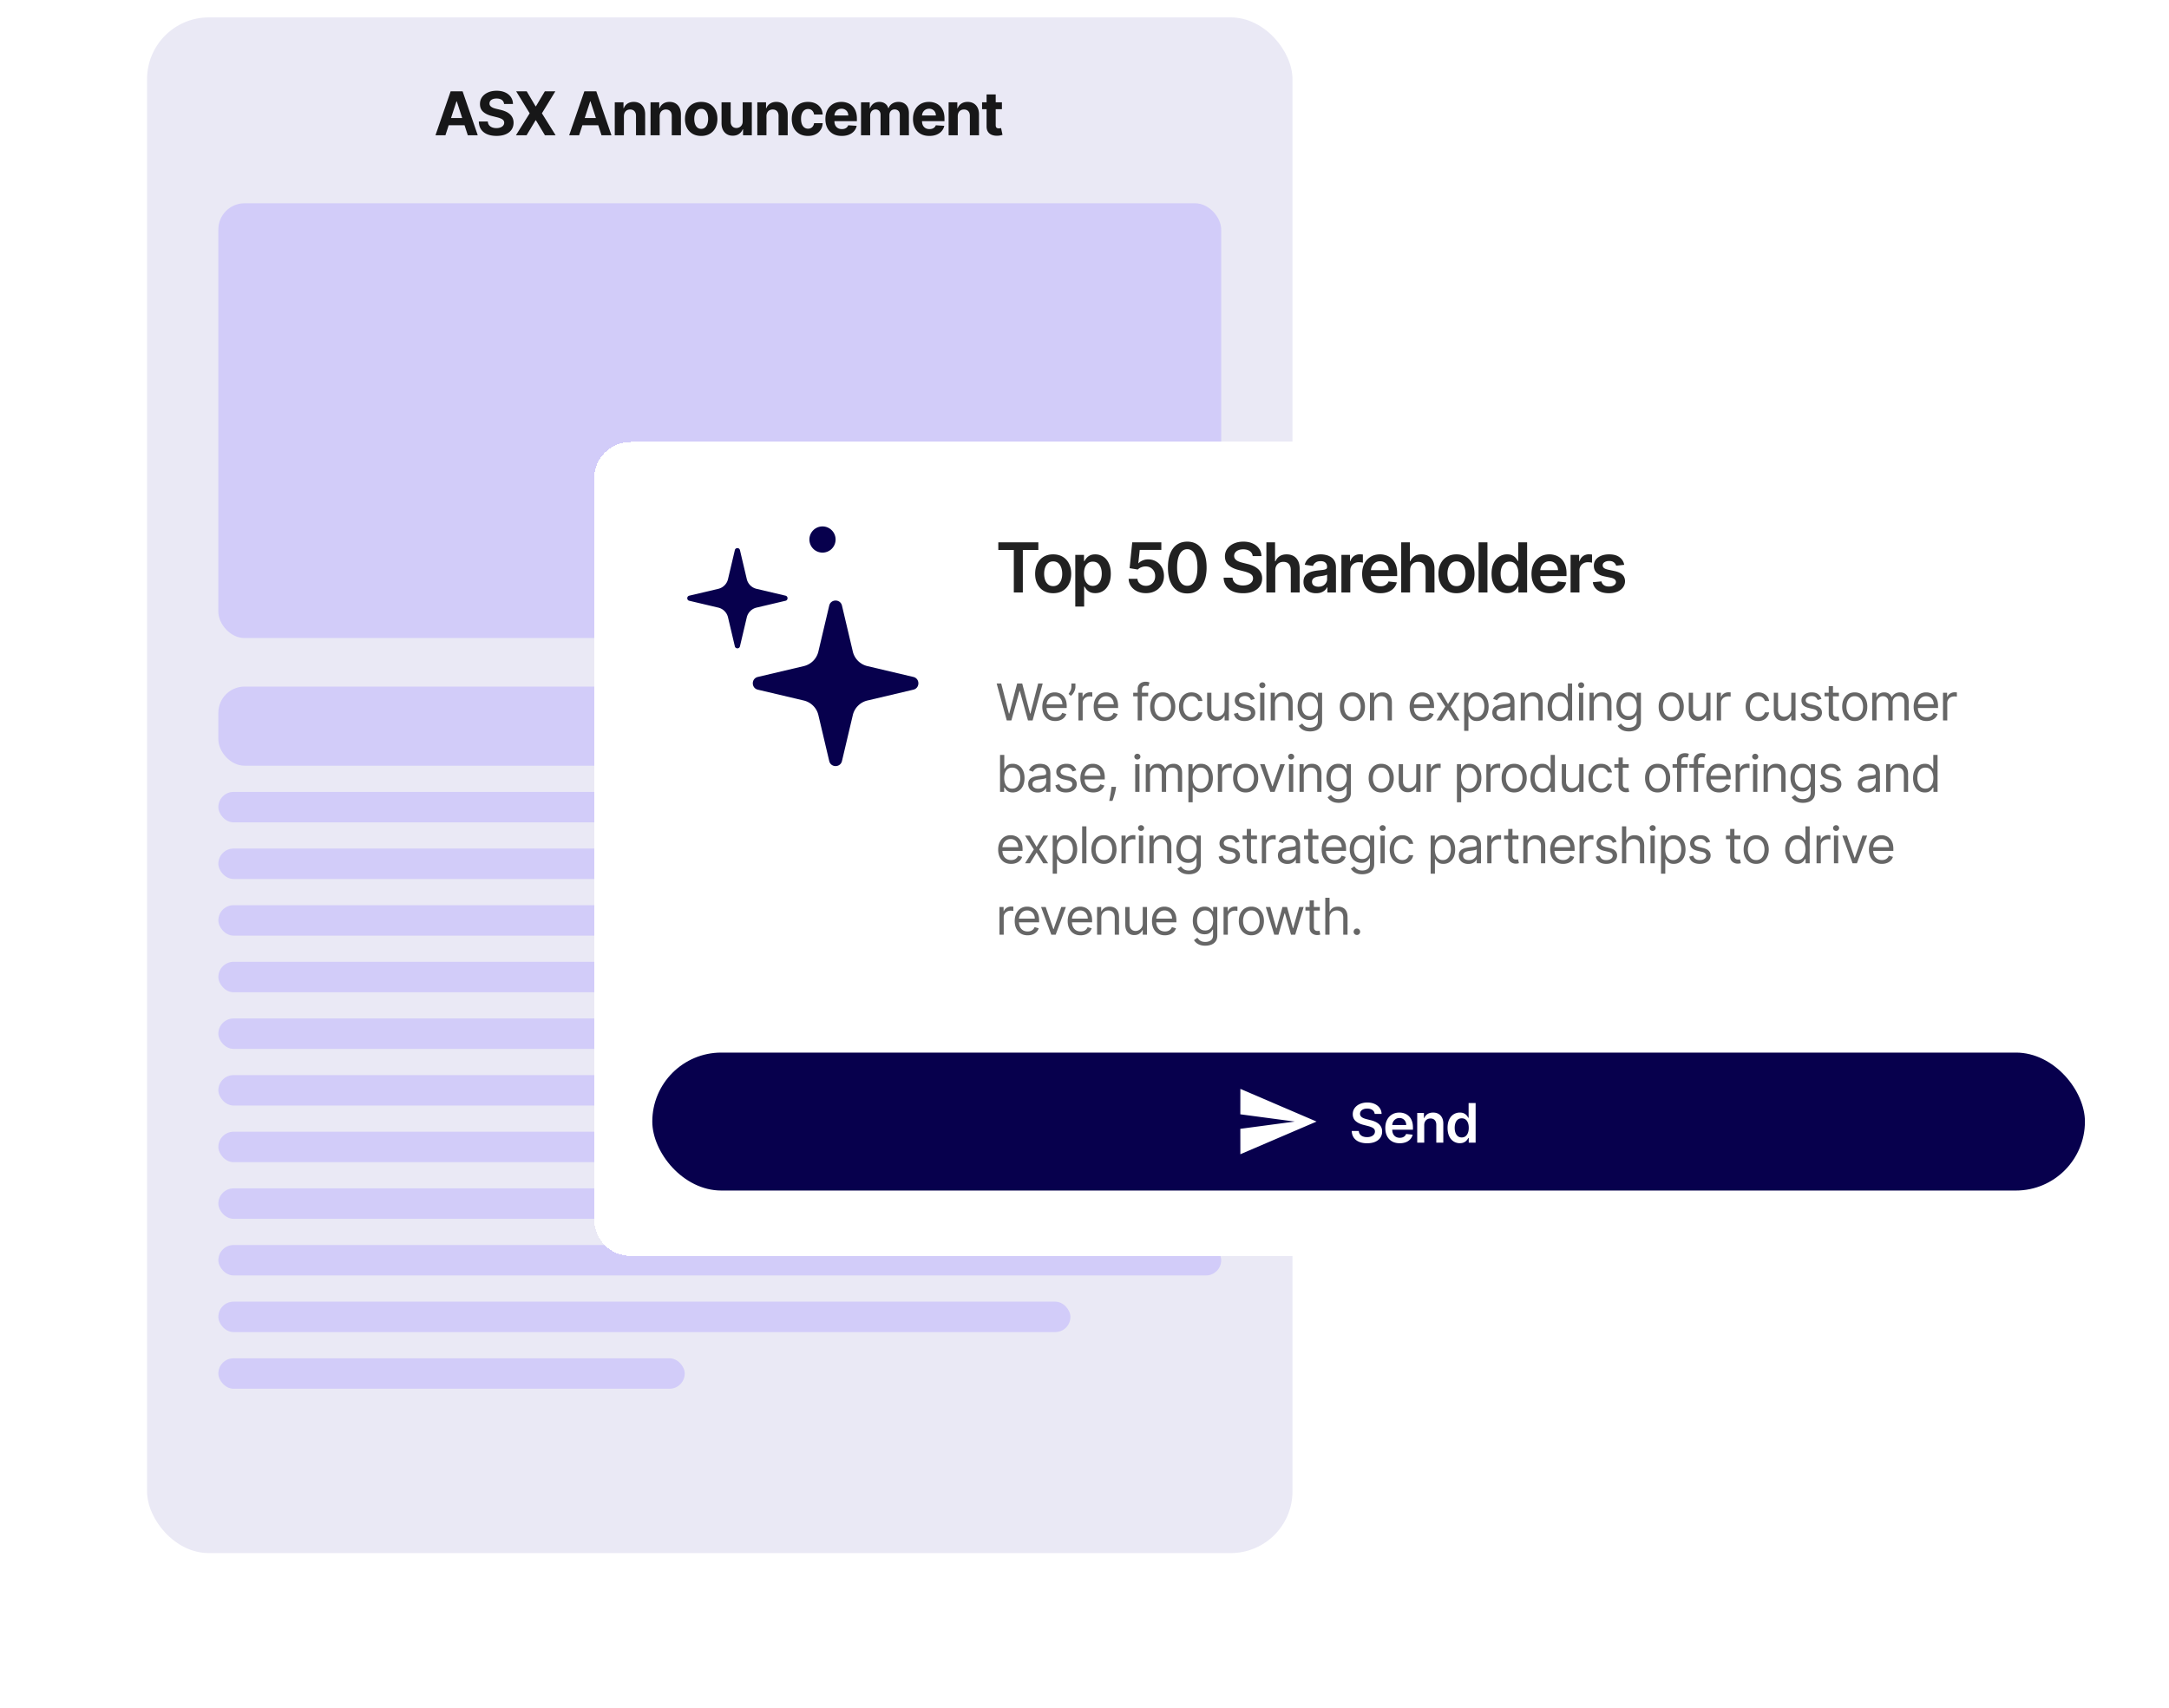 <svg xmlns="http://www.w3.org/2000/svg" width="668" height="526" fill="none"><g filter="url(#a)"><rect width="352.763" height="473.042" x="13" y="36.29" fill="#fff" fill-opacity=".4" rx="15.793" shape-rendering="crispEdges"/></g><g filter="url(#b)"><rect width="352.763" height="473.042" x="29.145" y="20.145" fill="#fff" fill-opacity=".4" rx="15.793" shape-rendering="crispEdges"/></g><g filter="url(#c)"><rect width="352.763" height="473.042" x="45.29" y="4" fill="#EAE9F5" rx="19.027"/><path fill="#000" fill-opacity=".9" d="M137.18 40.31h-3.066l4.672-13.533h3.687l4.665 13.532h-3.066l-3.39-10.44h-.106l-3.396 10.44Zm-.192-5.32h7.242v2.233h-7.242V34.99Zm18.252-4.321c-.053-.533-.28-.947-.68-1.242-.401-.296-.945-.443-1.632-.443-.467 0-.862.066-1.183.198-.322.128-.568.306-.74.535-.168.23-.251.49-.251.78-.009.242.041.454.152.634.114.18.271.337.469.47.198.127.427.24.687.336.26.093.537.172.832.238l1.216.29a8.586 8.586 0 0 1 1.626.53c.493.22.92.49 1.282.812.361.322.641.7.839 1.137.202.436.306.936.31 1.5-.004.828-.216 1.546-.634 2.154-.414.603-1.013 1.072-1.797 1.407-.78.33-1.72.496-2.822.496-1.092 0-2.044-.168-2.854-.502-.806-.335-1.436-.83-1.89-1.487-.449-.66-.685-1.478-.707-2.452h2.769c.03.454.16.833.389 1.137.234.3.545.526.932.68a3.7 3.7 0 0 0 1.328.225c.485 0 .906-.07 1.262-.211.362-.141.641-.337.839-.588.199-.251.298-.54.298-.866 0-.304-.09-.56-.271-.766-.176-.207-.436-.384-.78-.529a7.906 7.906 0 0 0-1.249-.397l-1.473-.37c-1.141-.277-2.042-.71-2.703-1.301-.66-.59-.989-1.385-.984-2.385-.005-.82.214-1.536.654-2.148.445-.612 1.055-1.09 1.83-1.434.776-.343 1.657-.515 2.643-.515 1.005 0 1.881.172 2.63.515.753.344 1.339.822 1.758 1.434.418.612.634 1.322.647 2.128h-2.742Zm6.976-3.892 2.729 4.612h.106l2.742-4.612h3.231l-4.13 6.766 4.223 6.766h-3.291l-2.775-4.619h-.106l-2.775 4.62h-3.277l4.235-6.767-4.156-6.766h3.244Zm16.141 13.532h-3.066l4.672-13.532h3.687l4.665 13.532h-3.066l-3.39-10.44h-.106l-3.396 10.44Zm-.192-5.319h7.242v2.233h-7.242V34.99Zm13.982-.548v5.867h-2.815V30.16h2.683v1.792h.119a2.831 2.831 0 0 1 1.13-1.401c.528-.348 1.169-.522 1.923-.522.704 0 1.319.154 1.843.462a3.14 3.14 0 0 1 1.222 1.322c.291.568.437 1.246.437 2.035v6.462h-2.815v-5.96c.004-.621-.154-1.106-.476-1.454-.322-.352-.764-.528-1.328-.528-.379 0-.714.081-1.004.244a1.7 1.7 0 0 0-.674.714c-.159.308-.241.68-.245 1.117Zm11.017 0v5.867h-2.815V30.16h2.682v1.792h.119a2.836 2.836 0 0 1 1.13-1.401c.529-.348 1.17-.522 1.923-.522.705 0 1.319.154 1.844.462.524.309.931.75 1.222 1.322.291.568.436 1.246.436 2.035v6.462h-2.815v-5.96c.005-.621-.154-1.106-.475-1.454-.322-.352-.765-.528-1.329-.528a2.02 2.02 0 0 0-1.004.244 1.706 1.706 0 0 0-.674.714c-.158.308-.24.68-.244 1.117Zm12.787 6.065c-1.026 0-1.914-.218-2.663-.654a4.476 4.476 0 0 1-1.724-1.837c-.406-.788-.608-1.702-.608-2.742 0-1.048.202-1.965.608-2.749.405-.788.98-1.4 1.724-1.836.749-.441 1.637-.661 2.663-.661 1.026 0 1.912.22 2.656.66a4.408 4.408 0 0 1 1.731 1.837c.406.785.608 1.7.608 2.75 0 1.039-.202 1.953-.608 2.741a4.46 4.46 0 0 1-1.731 1.837c-.744.436-1.63.654-2.656.654Zm.013-2.18c.467 0 .857-.132 1.17-.397.312-.268.548-.634.707-1.096.163-.463.244-.99.244-1.58 0-.59-.081-1.116-.244-1.579-.159-.462-.395-.828-.707-1.097-.313-.268-.703-.403-1.17-.403-.471 0-.868.135-1.189.403-.317.269-.557.635-.72 1.097-.159.463-.238.989-.238 1.58 0 .59.079 1.116.238 1.578.163.463.403.829.72 1.097.321.265.718.397 1.189.397Zm12.763-2.34V30.16h2.815v10.15h-2.703v-1.844h-.106a2.996 2.996 0 0 1-1.143 1.433c-.528.362-1.174.542-1.936.542-.678 0-1.275-.154-1.79-.462a3.179 3.179 0 0 1-1.21-1.315c-.286-.568-.431-1.249-.436-2.042V30.16h2.815v5.96c.005.599.165 1.073.483 1.42.317.349.742.523 1.275.523.339 0 .656-.078.951-.232a1.82 1.82 0 0 0 .714-.7c.185-.309.275-.69.271-1.143Zm7.323-1.545v5.867h-2.815V30.16h2.683v1.792h.119a2.83 2.83 0 0 1 1.129-1.401c.529-.348 1.17-.522 1.923-.522.705 0 1.319.154 1.844.462.524.309.931.75 1.222 1.322.291.568.436 1.246.436 2.035v6.462h-2.815v-5.96c.005-.621-.154-1.106-.475-1.454-.322-.352-.765-.528-1.328-.528-.379 0-.714.081-1.005.244a1.706 1.706 0 0 0-.674.714c-.158.308-.24.68-.244 1.117Zm12.787 6.065c-1.039 0-1.934-.22-2.683-.66a4.471 4.471 0 0 1-1.718-1.85c-.396-.79-.594-1.697-.594-2.723 0-1.04.2-1.951.601-2.735a4.462 4.462 0 0 1 1.725-1.844c.744-.445 1.63-.667 2.656-.667.885 0 1.661.16 2.326.482a3.89 3.89 0 0 1 1.579 1.355c.388.581.601 1.264.641 2.048h-2.656c-.075-.507-.273-.914-.595-1.222-.317-.313-.733-.47-1.249-.47-.436 0-.817.12-1.143.357-.322.234-.573.575-.753 1.024-.181.45-.271.994-.271 1.633 0 .647.088 1.198.264 1.651.181.454.434.8.76 1.038s.707.357 1.143.357c.322 0 .61-.066.866-.199.26-.132.473-.323.641-.575.171-.255.284-.561.337-.918h2.656c-.044.775-.256 1.458-.634 2.048a3.834 3.834 0 0 1-1.553 1.375c-.661.33-1.443.495-2.346.495Zm10.402 0c-1.044 0-1.942-.211-2.696-.634a4.342 4.342 0 0 1-1.731-1.81c-.405-.785-.608-1.712-.608-2.782 0-1.044.203-1.96.608-2.749a4.495 4.495 0 0 1 1.711-1.843c.74-.441 1.608-.661 2.604-.661.669 0 1.293.108 1.87.324.581.211 1.088.53 1.519.958.437.427.776.964 1.018 1.612.242.643.363 1.396.363 2.26v.773h-8.57V34.21h5.921a2.16 2.16 0 0 0-.264-1.077 1.898 1.898 0 0 0-.734-.733 2.09 2.09 0 0 0-1.077-.271c-.427 0-.806.1-1.136.297a2.085 2.085 0 0 0-.767.787c-.185.326-.28.689-.284 1.09v1.658c0 .503.092.936.277 1.302.19.366.456.648.8.846.344.198.751.297 1.222.297.313 0 .599-.044.859-.132.26-.088.483-.22.668-.397.185-.176.326-.392.423-.647l2.603.172a3.55 3.55 0 0 1-.813 1.638c-.405.463-.929.824-1.572 1.084-.639.256-1.377.383-2.214.383Zm5.937-.198V30.16h2.683v1.792h.119a2.815 2.815 0 0 1 1.057-1.408c.493-.343 1.084-.515 1.771-.515.696 0 1.288.174 1.777.522.489.343.815.81.978 1.4h.106a2.699 2.699 0 0 1 1.123-1.394c.546-.352 1.192-.528 1.936-.528.947 0 1.716.302 2.306.905.595.6.892 1.45.892 2.55v6.826h-2.808v-6.27c0-.564-.15-.987-.449-1.27-.3-.281-.674-.422-1.124-.422-.511 0-.909.163-1.196.489-.286.322-.429.747-.429 1.275v6.198h-2.729v-6.33c0-.498-.143-.894-.429-1.19-.282-.294-.655-.442-1.117-.442-.313 0-.595.08-.846.238a1.628 1.628 0 0 0-.588.654 2.084 2.084 0 0 0-.218.978v6.092h-2.815Zm21.039.198c-1.044 0-1.943-.211-2.696-.634a4.342 4.342 0 0 1-1.731-1.81c-.406-.785-.608-1.712-.608-2.782 0-1.044.202-1.96.608-2.749a4.489 4.489 0 0 1 1.711-1.843c.74-.441 1.608-.661 2.603-.661.67 0 1.293.108 1.87.324.582.211 1.088.53 1.52.958.436.427.775.964 1.018 1.612.242.643.363 1.396.363 2.26v.773h-8.57V34.21h5.92a2.16 2.16 0 0 0-.264-1.077 1.895 1.895 0 0 0-.733-.733 2.095 2.095 0 0 0-1.077-.271c-.428 0-.807.1-1.137.297a2.083 2.083 0 0 0-.766.787c-.185.326-.28.689-.285 1.09v1.658c0 .503.093.936.278 1.302.189.366.456.648.8.846.343.198.751.297 1.222.297.313 0 .599-.044.859-.132.26-.088.482-.22.667-.397.185-.176.326-.392.423-.647l2.604.172a3.57 3.57 0 0 1-.813 1.638c-.405.463-.93.824-1.573 1.084-.639.256-1.376.383-2.213.383Zm8.751-6.065v5.867h-2.814V30.16h2.682v1.792h.119a2.836 2.836 0 0 1 1.13-1.401c.529-.348 1.17-.522 1.923-.522.705 0 1.319.154 1.843.462.525.309.932.75 1.223 1.322.291.568.436 1.246.436 2.035v6.462h-2.815v-5.96c.005-.621-.154-1.106-.476-1.454-.321-.352-.764-.528-1.328-.528-.379 0-.713.081-1.004.244a1.706 1.706 0 0 0-.674.714c-.159.308-.24.68-.245 1.117Zm13.601-4.282v2.114h-6.112V30.16h6.112Zm-4.725-2.432h2.815v9.462c0 .26.04.463.119.608.079.141.189.24.33.298.146.057.313.086.502.086.133 0 .265-.012.397-.034l.304-.059.443 2.095c-.141.044-.34.094-.595.152a4.77 4.77 0 0 1-.932.112c-.678.026-1.273-.064-1.784-.271a2.493 2.493 0 0 1-1.183-.965c-.281-.436-.42-.987-.416-1.652v-9.832Z"/><rect width="308.849" height="133.922" x="67.247" y="61.259" fill="#D2CCF9" rx="8.072"/><rect width="308.849" height="24.37" x="67.247" y="210.131" fill="#D2CCF9" rx="8.072"/><rect width="308.849" height="9.374" x="67.247" y="242.574" fill="#D2CCF9" rx="4.687"/><rect width="308.849" height="9.374" x="67.247" y="260.02" fill="#D2CCF9" rx="4.687"/><rect width="308.849" height="9.374" x="67.247" y="277.466" fill="#D2CCF9" rx="4.687"/><rect width="308.849" height="9.374" x="67.247" y="294.912" fill="#D2CCF9" rx="4.687"/><rect width="308.849" height="9.374" x="67.247" y="312.358" fill="#D2CCF9" rx="4.687"/><rect width="308.849" height="9.374" x="67.247" y="329.804" fill="#D2CCF9" rx="4.687"/><rect width="308.849" height="9.374" x="67.247" y="347.25" fill="#D2CCF9" rx="4.687"/><rect width="308.849" height="9.374" x="67.247" y="364.696" fill="#D2CCF9" rx="4.687"/><rect width="308.849" height="9.374" x="67.247" y="382.142" fill="#D2CCF9" rx="4.687"/><rect width="262.421" height="9.374" x="67.247" y="399.588" fill="#D2CCF9" rx="4.687"/><rect width="143.632" height="9.374" x="67.247" y="417.035" fill="#D2CCF9" rx="4.687"/></g><g filter="url(#d)"><path fill="#fff" d="M183 142.847c0-6.175 5.006-11.181 11.182-11.181h454.636c6.176 0 11.182 5.006 11.182 11.181v228.346c0 6.176-5.006 11.182-11.182 11.182H194.182c-6.176 0-11.182-5.006-11.182-11.182V142.847Z" shape-rendering="crispEdges"/><path fill="#07004D" fill-rule="evenodd" d="M257.343 161.653a4.033 4.033 0 1 1-8.065 0 4.033 4.033 0 0 1 8.065 0Zm-31.027 3.327c.196-.828 1.375-.828 1.57 0l2.107 8.929a4.034 4.034 0 0 0 2.999 2.998l8.928 2.107c.829.195.829 1.374 0 1.57l-8.928 2.107a4.03 4.03 0 0 0-2.999 2.998l-2.107 8.929c-.195.828-1.374.828-1.57 0l-2.106-8.929a4.03 4.03 0 0 0-2.999-2.998l-8.929-2.107c-.828-.196-.828-1.375 0-1.57l8.929-2.107a4.034 4.034 0 0 0 2.999-2.998l2.106-8.929Zm29.066 17.086c.488-2.07 3.435-2.07 3.924 0l3.338 14.145a6.046 6.046 0 0 0 4.497 4.498l14.145 3.338c2.071.488 2.071 3.436 0 3.924l-14.145 3.338a6.046 6.046 0 0 0-4.497 4.498l-3.338 14.144c-.489 2.071-3.436 2.071-3.924 0l-3.338-14.144a6.049 6.049 0 0 0-4.498-4.498l-14.145-3.338c-2.071-.488-2.071-3.436 0-3.924l14.145-3.338a6.049 6.049 0 0 0 4.498-4.498l3.338-14.145Z" clip-rule="evenodd"/><path fill="#000" fill-opacity=".87" d="M307.456 164.924v-2.346h12.328v2.346h-4.776v13.105h-2.776v-13.105h-4.776Zm16.896 13.332c-1.132 0-2.112-.249-2.942-.747a5.077 5.077 0 0 1-1.932-2.09c-.452-.895-.679-1.942-.679-3.139 0-1.197.227-2.245.679-3.146.458-.9 1.102-1.599 1.932-2.097.83-.498 1.81-.747 2.942-.747 1.132 0 2.113.249 2.942.747a5.009 5.009 0 0 1 1.924 2.097c.458.901.687 1.949.687 3.146 0 1.197-.229 2.244-.687 3.139a5.02 5.02 0 0 1-1.924 2.09c-.829.498-1.81.747-2.942.747Zm.015-2.188c.614 0 1.127-.169 1.539-.506.413-.342.719-.8.921-1.373a5.634 5.634 0 0 0 .309-1.916c0-.709-.103-1.351-.309-1.924-.202-.579-.508-1.039-.921-1.381-.412-.342-.925-.513-1.539-.513-.629 0-1.152.171-1.569.513-.413.342-.722.802-.928 1.381-.201.573-.302 1.215-.302 1.924 0 .704.101 1.343.302 1.916.206.573.515 1.031.928 1.373.417.337.94.506 1.569.506Zm6.794 6.307v-15.934h2.686v1.916h.158c.141-.282.339-.581.596-.898.257-.322.604-.596 1.041-.822.438-.231.996-.347 1.675-.347.895 0 1.703.229 2.422.686.724.453 1.298 1.125 1.72 2.015.428.885.641 1.972.641 3.259 0 1.273-.208 2.354-.626 3.244-.417.891-.986 1.57-1.705 2.037-.719.468-1.534.702-2.444.702-.664 0-1.215-.111-1.653-.332a3.366 3.366 0 0 1-1.056-.8 5.243 5.243 0 0 1-.611-.897h-.113v6.171h-2.731Zm2.678-10.14c0 .749.106 1.406.317 1.969.216.564.525 1.004.928 1.32.407.312.9.468 1.479.468.603 0 1.109-.161 1.516-.483.407-.327.714-.772.92-1.335.212-.568.317-1.215.317-1.939 0-.719-.103-1.358-.309-1.916-.206-.559-.513-.996-.92-1.313-.408-.317-.916-.475-1.524-.475-.584 0-1.079.153-1.487.46-.407.307-.716.737-.928 1.29-.206.553-.309 1.205-.309 1.954Zm19.087 6.006c-1.006 0-1.906-.189-2.701-.566-.795-.383-1.426-.906-1.894-1.57-.462-.663-.709-1.423-.739-2.278h2.716c.05.634.324 1.152.822 1.554.498.397 1.097.596 1.796.596a2.84 2.84 0 0 0 1.464-.377 2.713 2.713 0 0 0 1.011-1.049c.246-.447.367-.958.362-1.531.005-.584-.118-1.102-.37-1.554a2.759 2.759 0 0 0-1.033-1.064c-.438-.262-.941-.393-1.509-.393a3.598 3.598 0 0 0-1.366.257c-.448.176-.802.407-1.064.694l-2.527-.415.807-7.967h8.963v2.339h-6.647l-.445 4.097h.091c.286-.337.691-.617 1.214-.838a4.294 4.294 0 0 1 1.721-.339c.935 0 1.77.221 2.504.663a4.703 4.703 0 0 1 1.736 1.811c.422.77.633 1.65.633 2.641 0 1.021-.236 1.931-.709 2.731a5.019 5.019 0 0 1-1.954 1.879c-.83.452-1.791.679-2.882.679Zm12.722.083c-1.243 0-2.309-.315-3.199-.944-.885-.633-1.567-1.546-2.045-2.738-.473-1.197-.709-2.638-.709-4.323.005-1.685.244-3.119.717-4.301.478-1.187 1.159-2.092 2.044-2.716.891-.623 1.954-.935 3.192-.935 1.237 0 2.301.312 3.191.935.89.624 1.572 1.529 2.045 2.716.477 1.187.716 2.621.716 4.301 0 1.69-.239 3.133-.716 4.33-.473 1.192-1.155 2.103-2.045 2.731-.885.629-1.949.944-3.191.944Zm0-2.362c.965 0 1.727-.475 2.286-1.426.563-.955.845-2.361.845-4.217 0-1.228-.129-2.259-.385-3.094-.257-.834-.619-1.463-1.086-1.886a2.381 2.381 0 0 0-1.66-.641c-.961 0-1.72.478-2.279 1.433-.558.951-.84 2.347-.845 4.188-.005 1.232.118 2.268.37 3.108.256.84.619 1.474 1.086 1.901a2.404 2.404 0 0 0 1.668.634Zm20.152-9.136c-.07-.659-.367-1.172-.89-1.54-.518-.367-1.192-.55-2.022-.55-.583 0-1.084.088-1.501.264-.418.176-.737.415-.958.717a1.735 1.735 0 0 0-.34 1.033c0 .322.073.601.219.838.151.236.355.437.611.603.257.161.541.297.853.408.311.11.626.203.943.279l1.448.362a9.924 9.924 0 0 1 1.683.551 5.932 5.932 0 0 1 1.456.875c.432.352.774.777 1.026 1.275.251.498.377 1.081.377 1.75 0 .906-.231 1.703-.694 2.392-.463.684-1.132 1.22-2.007 1.607-.87.382-1.924.573-3.161.573-1.202 0-2.246-.186-3.131-.558-.88-.372-1.569-.916-2.067-1.63-.493-.714-.76-1.584-.8-2.61h2.754c.04.538.206.986.498 1.343.291.357.671.623 1.139.799a4.491 4.491 0 0 0 1.584.265c.609 0 1.142-.091 1.6-.272.463-.186.825-.443 1.086-.77.262-.332.395-.719.4-1.161-.005-.403-.123-.735-.355-.996-.231-.267-.555-.488-.973-.664a9.39 9.39 0 0 0-1.448-.483l-1.758-.453c-1.273-.327-2.279-.822-3.018-1.486-.734-.669-1.102-1.557-1.102-2.663 0-.911.247-1.708.74-2.392.498-.684 1.174-1.215 2.029-1.592.855-.382 1.824-.573 2.905-.573 1.096 0 2.057.191 2.882.573.83.377 1.481.903 1.954 1.577.473.669.717 1.438.732 2.309H385.8Zm6.949 4.413v6.79h-2.731v-15.451h2.67v5.832h.136a3.361 3.361 0 0 1 1.26-1.547c.573-.382 1.303-.573 2.188-.573.805 0 1.506.168 2.105.505.598.337 1.061.83 1.388 1.479.332.649.498 1.441.498 2.377v7.378h-2.731v-6.956c0-.779-.201-1.386-.604-1.818-.397-.438-.955-.656-1.675-.656-.482 0-.915.105-1.297.316a2.224 2.224 0 0 0-.89.898c-.212.393-.317.868-.317 1.426Zm12.57 7.024c-.734 0-1.395-.131-1.984-.392a3.244 3.244 0 0 1-1.388-1.177c-.337-.518-.505-1.157-.505-1.916 0-.654.12-1.195.362-1.623a2.81 2.81 0 0 1 .988-1.026c.417-.256.888-.45 1.411-.581a11.682 11.682 0 0 1 1.637-.294c.679-.07 1.23-.133 1.652-.188.423-.061.73-.151.921-.272.196-.126.294-.319.294-.581v-.045c0-.569-.169-1.009-.506-1.32-.337-.312-.822-.468-1.456-.468-.669 0-1.199.146-1.592.437-.387.292-.648.637-.784 1.034l-2.55-.362c.201-.704.533-1.293.996-1.766a4.329 4.329 0 0 1 1.697-1.071c.669-.241 1.408-.362 2.218-.362.559 0 1.114.065 1.668.196a4.695 4.695 0 0 1 1.516.649c.458.297.825.702 1.102 1.215.281.513.422 1.154.422 1.923v7.756h-2.625v-1.592h-.091c-.166.322-.4.624-.702.906-.296.276-.671.5-1.124.671-.447.166-.973.249-1.577.249Zm.71-2.007c.548 0 1.023-.108 1.426-.324.402-.221.711-.513.928-.875.221-.362.332-.757.332-1.185v-1.365c-.086.07-.232.135-.438.196-.201.06-.428.113-.679.158-.252.046-.501.086-.747.121l-.641.091a4.734 4.734 0 0 0-1.094.271 1.82 1.82 0 0 0-.762.528c-.186.222-.279.508-.279.86 0 .503.183.883.55 1.14.368.256.835.384 1.404.384Zm7.093 1.773v-11.588h2.648v1.931h.121c.211-.669.573-1.184 1.086-1.546a2.984 2.984 0 0 1 1.773-.551c.151 0 .32.007.506.022.191.011.349.028.475.053v2.513a2.794 2.794 0 0 0-.551-.106 5.089 5.089 0 0 0-.716-.053c-.498 0-.946.108-1.343.325a2.365 2.365 0 0 0-.928.882c-.227.378-.34.813-.34 1.306v6.812h-2.731Zm12.014.227c-1.161 0-2.165-.242-3.01-.725a4.909 4.909 0 0 1-1.939-2.067c-.452-.895-.679-1.949-.679-3.161 0-1.192.227-2.238.679-3.139.458-.905 1.097-1.609 1.917-2.112.819-.508 1.783-.762 2.889-.762a5.86 5.86 0 0 1 2.022.347 4.562 4.562 0 0 1 1.69 1.056c.493.478.88 1.087 1.162 1.826.282.734.422 1.61.422 2.626v.837h-9.498v-1.841h6.88a2.944 2.944 0 0 0-.339-1.396 2.468 2.468 0 0 0-.928-.973c-.392-.236-.85-.355-1.373-.355-.558 0-1.049.136-1.471.408a2.81 2.81 0 0 0-.989 1.056 3.045 3.045 0 0 0-.354 1.426v1.607c0 .674.123 1.252.369 1.735.247.478.591.845 1.034 1.102.443.251.961.377 1.554.377.397 0 .757-.055 1.079-.166.322-.116.601-.284.837-.505a2.11 2.11 0 0 0 .536-.823l2.55.287a3.98 3.98 0 0 1-.92 1.765c-.448.498-1.021.886-1.72 1.162-.7.272-1.499.408-2.4.408Zm9.133-7.017v6.79h-2.731v-15.451h2.67v5.832h.136a3.361 3.361 0 0 1 1.26-1.547c.574-.382 1.303-.573 2.188-.573.805 0 1.506.168 2.105.505.599.337 1.061.83 1.388 1.479.332.649.498 1.441.498 2.377v7.378h-2.731v-6.956c0-.779-.201-1.386-.604-1.818-.397-.438-.955-.656-1.674-.656a2.64 2.64 0 0 0-1.298.316 2.224 2.224 0 0 0-.89.898c-.212.393-.317.868-.317 1.426Zm14.291 7.017c-1.132 0-2.113-.249-2.943-.747a5.075 5.075 0 0 1-1.931-2.09c-.453-.895-.679-1.942-.679-3.139 0-1.197.226-2.245.679-3.146.458-.9 1.101-1.599 1.931-2.097.83-.498 1.811-.747 2.943-.747 1.131 0 2.112.249 2.942.747a5.015 5.015 0 0 1 1.924 2.097c.458.901.687 1.949.687 3.146 0 1.197-.229 2.244-.687 3.139a5.026 5.026 0 0 1-1.924 2.09c-.83.498-1.811.747-2.942.747Zm.015-2.188c.613 0 1.126-.169 1.539-.506.412-.342.719-.8.92-1.373.207-.573.31-1.212.31-1.916 0-.709-.103-1.351-.31-1.924-.201-.579-.508-1.039-.92-1.381-.413-.342-.926-.513-1.539-.513-.629 0-1.152.171-1.569.513-.413.342-.722.802-.928 1.381-.202.573-.302 1.215-.302 1.924 0 .704.1 1.343.302 1.916.206.573.515 1.031.928 1.373.417.337.94.506 1.569.506Zm9.524-13.49v15.451h-2.731v-15.451h2.731Zm6.047 15.655c-.91 0-1.725-.234-2.444-.702-.72-.467-1.288-1.146-1.705-2.037-.418-.89-.627-1.971-.627-3.244 0-1.287.212-2.374.634-3.259.428-.89 1.004-1.562 1.728-2.015a4.444 4.444 0 0 1 2.422-.686c.679 0 1.237.116 1.675.347.437.226.784.5 1.041.822.256.317.455.616.596.898h.113v-5.779h2.739v15.451h-2.686v-1.825h-.166c-.141.281-.345.58-.611.897a3.359 3.359 0 0 1-1.057.8c-.437.221-.988.332-1.652.332Zm.762-2.241c.579 0 1.071-.156 1.479-.468.407-.316.717-.756.928-1.32.211-.563.317-1.22.317-1.969 0-.749-.106-1.401-.317-1.954-.206-.553-.513-.983-.921-1.29-.402-.307-.897-.46-1.486-.46-.609 0-1.117.158-1.524.475-.407.317-.714.754-.92 1.313-.207.558-.31 1.197-.31 1.916 0 .724.103 1.371.31 1.939.211.563.52 1.008.928 1.335.412.322.918.483 1.516.483Zm12.388 2.264c-1.162 0-2.165-.242-3.01-.725a4.902 4.902 0 0 1-1.939-2.067c-.453-.895-.679-1.949-.679-3.161 0-1.192.226-2.238.679-3.139.457-.905 1.096-1.609 1.916-2.112.82-.508 1.783-.762 2.89-.762a5.86 5.86 0 0 1 2.022.347 4.57 4.57 0 0 1 1.69 1.056c.492.478.88 1.087 1.161 1.826.282.734.423 1.61.423 2.626v.837h-9.499v-1.841h6.881a2.933 2.933 0 0 0-.34-1.396 2.462 2.462 0 0 0-.928-.973c-.392-.236-.85-.355-1.373-.355-.558 0-1.048.136-1.471.408a2.806 2.806 0 0 0-.988 1.056c-.232.433-.35.908-.355 1.426v1.607c0 .674.123 1.252.37 1.735a2.64 2.64 0 0 0 1.033 1.102c.443.251.961.377 1.555.377.397 0 .757-.055 1.079-.166.321-.116.601-.284.837-.505a2.12 2.12 0 0 0 .536-.823l2.55.287a3.972 3.972 0 0 1-.921 1.765c-.447.498-1.021.886-1.72 1.162-.699.272-1.499.408-2.399.408Zm6.401-.227v-11.588h2.648v1.931h.121c.211-.669.573-1.184 1.086-1.546a2.984 2.984 0 0 1 1.773-.551c.151 0 .32.007.506.022.191.011.349.028.475.053v2.513a2.779 2.779 0 0 0-.551-.106 5.089 5.089 0 0 0-.716-.053c-.498 0-.946.108-1.343.325a2.365 2.365 0 0 0-.928.882c-.227.378-.34.813-.34 1.306v6.812h-2.731Zm16.521-8.525-2.49.272a2.017 2.017 0 0 0-.37-.71 1.827 1.827 0 0 0-.694-.535c-.292-.136-.649-.204-1.071-.204-.569 0-1.046.123-1.434.37-.382.246-.571.565-.566.958-.005.337.119.611.37.822.257.211.679.385 1.268.521l1.976.422c1.097.237 1.912.611 2.445 1.124.538.513.809 1.185.815 2.015a3.154 3.154 0 0 1-.642 1.931c-.417.553-.998.986-1.743 1.298-.744.312-1.599.468-2.565.468-1.418 0-2.56-.297-3.425-.891-.865-.598-1.381-1.431-1.547-2.497l2.664-.256c.12.523.377.918.769 1.184.392.267.903.4 1.532.4.649 0 1.169-.133 1.561-.4.398-.266.596-.596.596-.988 0-.332-.128-.606-.384-.823-.252-.216-.644-.382-1.177-.498l-1.977-.414c-1.112-.232-1.934-.622-2.467-1.17-.533-.553-.797-1.252-.792-2.097-.005-.715.188-1.333.581-1.856.397-.528.948-.936 1.652-1.222.709-.292 1.527-.438 2.452-.438 1.358 0 2.427.289 3.206.868.785.578 1.27 1.36 1.457 2.346Z"/><path fill="#000" fill-opacity=".6" d="m310.058 217.448-3.113-11.385h1.401l2.379 9.272h.111l2.424-9.272h1.557l2.423 9.272h.112l2.379-9.272h1.401l-3.113 11.385h-1.423l-2.513-9.073h-.089l-2.513 9.073h-1.423Zm14.929.178c-.822 0-1.532-.182-2.129-.545a3.659 3.659 0 0 1-1.373-1.534c-.319-.66-.478-1.427-.478-2.302s.159-1.645.478-2.313c.322-.67.771-1.193 1.345-1.567.578-.378 1.253-.567 2.024-.567.445 0 .884.074 1.317.222.434.148.829.389 1.184.723.356.33.64.767.851 1.312.211.545.317 1.215.317 2.012v.556h-6.582v-1.134h5.248a2.81 2.81 0 0 0-.289-1.29 2.182 2.182 0 0 0-.812-.895c-.348-.218-.76-.328-1.234-.328-.523 0-.975.13-1.357.389-.378.256-.669.59-.872 1.001a2.935 2.935 0 0 0-.306 1.323v.756c0 .645.111 1.192.333 1.64.226.445.54.784.94 1.017.4.23.865.345 1.395.345.345 0 .656-.048.934-.144.282-.101.525-.249.728-.445.204-.2.362-.449.473-.745l1.267.356c-.133.43-.357.808-.672 1.134a3.286 3.286 0 0 1-1.168.756 4.326 4.326 0 0 1-1.562.267Zm6.218-11.563v1c0 .304-.055.628-.166.973a4.005 4.005 0 0 1-.479.995 3.492 3.492 0 0 1-.756.834l-.711-.578c.233-.334.435-.68.606-1.04.174-.363.261-.75.261-1.162v-1.022h1.245Zm.927 11.385v-8.539h1.268v1.29h.089a2.05 2.05 0 0 1 .845-1.029 2.49 2.49 0 0 1 1.379-.395c.096 0 .216.002.361.006.144.004.254.009.328.017v1.334a3.933 3.933 0 0 0-.306-.05 3.001 3.001 0 0 0-.495-.039c-.415 0-.785.087-1.111.261a1.973 1.973 0 0 0-.768.712 1.92 1.92 0 0 0-.278 1.028v5.404h-1.312Zm8.676.178c-.823 0-1.533-.182-2.13-.545a3.666 3.666 0 0 1-1.373-1.534c-.318-.66-.478-1.427-.478-2.302s.16-1.645.478-2.313c.323-.67.771-1.193 1.346-1.567.578-.378 1.252-.567 2.023-.567.445 0 .884.074 1.318.222.433.148.828.389 1.184.723.356.33.639.767.85 1.312.212.545.317 1.215.317 2.012v.556h-6.582v-1.134h5.248c0-.482-.096-.912-.289-1.29a2.182 2.182 0 0 0-.812-.895c-.348-.218-.759-.328-1.234-.328-.522 0-.975.13-1.356.389-.378.256-.669.59-.873 1.001a2.935 2.935 0 0 0-.306 1.323v.756c0 .645.111 1.192.334 1.64.226.445.539.784.939 1.017.401.23.866.345 1.396.345.344 0 .656-.048.934-.144.281-.101.524-.249.728-.445.204-.2.361-.449.472-.745l1.268.356c-.134.43-.358.808-.673 1.134a3.29 3.29 0 0 1-1.167.756 4.33 4.33 0 0 1-1.562.267Zm12.797-8.717v1.112h-4.603v-1.112h4.603Zm-3.224 8.539v-9.718c0-.489.115-.897.344-1.223.23-.326.529-.57.895-.734a2.833 2.833 0 0 1 1.162-.244c.323 0 .586.026.79.078.204.052.355.1.456.144l-.378 1.134a6.803 6.803 0 0 0-.278-.083 1.702 1.702 0 0 0-.456-.05c-.434 0-.747.109-.94.328-.189.219-.283.539-.283.962v9.406h-1.312Zm7.71.178c-.77 0-1.447-.184-2.029-.551-.578-.367-1.03-.88-1.356-1.54-.323-.659-.484-1.43-.484-2.312 0-.89.161-1.666.484-2.33.326-.663.778-1.178 1.356-1.545.582-.367 1.259-.55 2.029-.55.771 0 1.446.183 2.024.55.582.367 1.034.882 1.356 1.545.327.664.49 1.44.49 2.33 0 .882-.163 1.653-.49 2.312a3.682 3.682 0 0 1-1.356 1.54c-.578.367-1.253.551-2.024.551Zm0-1.179c.586 0 1.068-.15 1.446-.45.378-.3.658-.695.839-1.184a4.523 4.523 0 0 0 .273-1.59c0-.571-.091-1.103-.273-1.596a2.683 2.683 0 0 0-.839-1.195c-.378-.304-.86-.456-1.446-.456-.585 0-1.067.152-1.445.456a2.683 2.683 0 0 0-.839 1.195 4.573 4.573 0 0 0-.273 1.596c0 .571.091 1.101.273 1.59.181.489.461.884.839 1.184.378.3.86.45 1.445.45Zm8.872 1.179c-.801 0-1.49-.189-2.068-.567a3.695 3.695 0 0 1-1.335-1.563c-.311-.663-.467-1.421-.467-2.273 0-.867.16-1.633.478-2.296.323-.667.771-1.188 1.346-1.562.578-.378 1.252-.567 2.023-.567.601 0 1.142.111 1.624.333.481.223.876.534 1.184.934.307.4.498.867.572 1.401h-1.312c-.1-.389-.322-.734-.667-1.034-.341-.304-.8-.456-1.378-.456-.512 0-.96.134-1.346.4-.381.264-.68.636-.895 1.118-.211.478-.317 1.039-.317 1.684 0 .66.104 1.234.312 1.724.211.489.507.869.889 1.139.386.271.838.406 1.357.406.341 0 .65-.059.928-.178.278-.118.513-.289.706-.511.193-.223.33-.489.411-.801h1.312a3.035 3.035 0 0 1-.55 1.362 3.067 3.067 0 0 1-1.151.956c-.474.234-1.026.351-1.656.351Zm10.187-3.669v-5.048h1.312v8.539h-1.312v-1.446h-.089c-.2.434-.512.803-.934 1.107-.423.3-.956.45-1.601.45a2.856 2.856 0 0 1-1.423-.35c-.415-.237-.741-.593-.979-1.068-.237-.478-.355-1.08-.355-1.806v-5.426h1.312v5.337c0 .622.174 1.119.522 1.49.352.37.801.555 1.345.555.327 0 .658-.083.996-.25.34-.166.626-.422.856-.767.233-.345.35-.784.35-1.317Zm9.294-3.136-1.179.334a2.161 2.161 0 0 0-.328-.573 1.605 1.605 0 0 0-.578-.467c-.245-.122-.558-.183-.94-.183-.522 0-.958.12-1.306.361-.345.237-.517.539-.517.906 0 .326.119.584.356.773.237.189.608.346 1.112.473l1.267.311c.763.185 1.332.469 1.707.85.374.378.561.866.561 1.462 0 .49-.141.927-.422 1.312-.278.386-.667.69-1.168.912-.5.222-1.082.334-1.745.334-.871 0-1.592-.189-2.163-.567-.571-.378-.932-.931-1.084-1.657l1.245-.311c.119.459.343.804.673 1.034.334.229.769.344 1.306.344.612 0 1.097-.129 1.457-.389.363-.263.545-.578.545-.945a.993.993 0 0 0-.312-.745c-.207-.204-.526-.356-.956-.456l-1.423-.333c-.782-.185-1.356-.473-1.723-.862-.363-.393-.545-.884-.545-1.473 0-.482.135-.908.406-1.279.274-.37.646-.661 1.117-.872.475-.212 1.012-.317 1.612-.317.845 0 1.509.185 1.991.556.485.37.83.859 1.034 1.467Zm1.66 6.627v-8.539h1.312v8.539h-1.312Zm.668-9.962a.93.93 0 0 1-.662-.262.836.836 0 0 1-.272-.628c0-.244.09-.454.272-.628a.933.933 0 0 1 .662-.261c.255 0 .474.087.656.261a.832.832 0 0 1 .277.628.83.83 0 0 1-.277.628.913.913 0 0 1-.656.262Zm3.89 4.825v5.137h-1.312v-8.539h1.267v1.334h.111c.2-.434.504-.782.912-1.045.408-.267.934-.4 1.579-.4.578 0 1.084.118 1.518.355.433.234.77.59 1.011 1.068.241.474.362 1.075.362 1.801v5.426h-1.312v-5.337c0-.671-.175-1.193-.523-1.568-.348-.378-.826-.567-1.434-.567-.419 0-.793.091-1.123.273a1.943 1.943 0 0 0-.773.795c-.189.348-.283.77-.283 1.267Zm10.822 8.517c-.634 0-1.178-.082-1.634-.245a3.448 3.448 0 0 1-1.857-1.467l1.045-.734c.119.155.269.333.45.533.182.204.43.38.745.528.319.152.736.228 1.251.228.689 0 1.258-.166 1.707-.5.448-.333.672-.856.672-1.568v-1.734h-.111a6.916 6.916 0 0 1-.411.578c-.174.226-.426.428-.756.606-.326.174-.767.261-1.323.261-.69 0-1.309-.163-1.857-.489-.545-.326-.977-.8-1.295-1.423-.315-.623-.473-1.379-.473-2.268 0-.875.154-1.636.462-2.285.307-.652.735-1.156 1.284-1.512.548-.36 1.182-.539 1.901-.539.556 0 .997.092 1.323.278.33.181.582.389.756.622.178.23.315.419.411.567h.134v-1.356h1.267v8.783c0 .734-.166 1.331-.5 1.79-.33.464-.775.803-1.334 1.018a5.049 5.049 0 0 1-1.857.328Zm-.044-4.692c.526 0 .971-.121 1.334-.362.363-.24.639-.587.828-1.039.189-.452.284-.993.284-1.623 0-.616-.093-1.159-.278-1.629-.186-.471-.46-.84-.823-1.107-.363-.266-.812-.4-1.345-.4-.556 0-1.02.141-1.39.423a2.562 2.562 0 0 0-.828 1.134c-.182.474-.273 1-.273 1.579 0 .593.093 1.117.278 1.573.189.452.467.808.834 1.067.371.256.83.384 1.379.384Zm13.069 1.49c-.77 0-1.447-.184-2.029-.551-.578-.367-1.03-.88-1.356-1.54-.323-.659-.484-1.43-.484-2.312 0-.89.161-1.666.484-2.33.326-.663.778-1.178 1.356-1.545.582-.367 1.259-.55 2.029-.55.771 0 1.446.183 2.024.55.582.367 1.034.882 1.356 1.545.327.664.49 1.44.49 2.33 0 .882-.163 1.653-.49 2.312a3.682 3.682 0 0 1-1.356 1.54c-.578.367-1.253.551-2.024.551Zm0-1.179c.586 0 1.068-.15 1.446-.45.378-.3.658-.695.839-1.184a4.523 4.523 0 0 0 .273-1.59c0-.571-.091-1.103-.273-1.596a2.683 2.683 0 0 0-.839-1.195c-.378-.304-.86-.456-1.446-.456-.585 0-1.067.152-1.445.456a2.683 2.683 0 0 0-.839 1.195 4.573 4.573 0 0 0-.273 1.596c0 .571.091 1.101.273 1.59.181.489.461.884.839 1.184.378.3.86.45 1.445.45Zm6.715-4.136v5.137h-1.312v-8.539h1.267v1.334h.111c.2-.434.504-.782.912-1.045.408-.267.934-.4 1.579-.4.578 0 1.084.118 1.518.355.433.234.77.59 1.011 1.068.241.474.362 1.075.362 1.801v5.426h-1.312v-5.337c0-.671-.175-1.193-.523-1.568-.348-.378-.826-.567-1.434-.567-.419 0-.793.091-1.123.273a1.943 1.943 0 0 0-.773.795c-.189.348-.283.77-.283 1.267Zm14.889 5.315c-.823 0-1.533-.182-2.129-.545a3.668 3.668 0 0 1-1.374-1.534c-.318-.66-.478-1.427-.478-2.302s.16-1.645.478-2.313c.323-.67.771-1.193 1.346-1.567.578-.378 1.252-.567 2.023-.567.445 0 .884.074 1.318.222.433.148.828.389 1.184.723.356.33.639.767.85 1.312.212.545.317 1.215.317 2.012v.556h-6.582v-1.134h5.248c0-.482-.096-.912-.289-1.29a2.175 2.175 0 0 0-.812-.895c-.348-.218-.759-.328-1.234-.328-.522 0-.974.13-1.356.389-.378.256-.669.59-.873 1.001a2.935 2.935 0 0 0-.306 1.323v.756c0 .645.111 1.192.334 1.64.226.445.539.784.939 1.017.401.23.866.345 1.396.345.344 0 .656-.048.934-.144.281-.101.524-.249.728-.445.204-.2.361-.449.472-.745l1.268.356c-.134.43-.358.808-.673 1.134a3.29 3.29 0 0 1-1.167.756 4.326 4.326 0 0 1-1.562.267Zm5.811-8.717 2.045 3.491 2.046-3.491h1.512l-2.757 4.269 2.757 4.27h-1.512l-2.046-3.314-2.045 3.314h-1.513l2.713-4.27-2.713-4.269h1.513Zm7.006 11.741v-11.741h1.267v1.356h.156c.096-.148.23-.337.4-.567.174-.233.423-.441.745-.622.326-.186.767-.278 1.323-.278.719 0 1.353.179 1.901.539.549.359.977.869 1.284 1.529.308.659.462 1.438.462 2.335 0 .904-.154 1.688-.462 2.351-.307.66-.733 1.171-1.278 1.534-.545.36-1.173.54-1.885.54-.548 0-.987-.091-1.317-.273-.33-.185-.584-.394-.762-.628a8.345 8.345 0 0 1-.411-.589h-.111v4.514h-1.312Zm1.289-7.472c0 .645.095 1.214.284 1.707.189.489.465.873.828 1.151.363.274.808.411 1.334.411.549 0 1.007-.144 1.373-.434.371-.292.649-.685.834-1.178a4.628 4.628 0 0 0 .284-1.657 4.5 4.5 0 0 0-.278-1.623c-.182-.485-.458-.869-.828-1.151-.367-.285-.829-.428-1.385-.428-.533 0-.982.136-1.345.406-.363.267-.637.641-.823 1.123-.185.478-.278 1.036-.278 1.673Zm10.293 4.47a3.467 3.467 0 0 1-1.473-.306 2.53 2.53 0 0 1-1.051-.895c-.259-.393-.389-.867-.389-1.423 0-.489.097-.886.289-1.19.193-.307.451-.548.773-.722a4.054 4.054 0 0 1 1.067-.39c.393-.088.788-.159 1.184-.211.519-.066.94-.117 1.262-.15.327-.037.564-.098.712-.183.152-.086.228-.234.228-.445v-.045c0-.548-.15-.974-.45-1.278-.297-.304-.747-.456-1.351-.456-.627 0-1.118.137-1.473.411-.356.275-.606.567-.751.879l-1.245-.445c.222-.519.519-.923.889-1.212a3.32 3.32 0 0 1 1.223-.611 5.062 5.062 0 0 1 1.312-.178c.275 0 .59.033.945.1.36.063.706.194 1.04.394.337.201.617.503.839.907.223.404.334.945.334 1.623v5.626h-1.312v-1.157h-.067a2.287 2.287 0 0 1-.445.595 2.556 2.556 0 0 1-.828.54c-.345.148-.765.222-1.262.222Zm.2-1.179c.519 0 .957-.102 1.312-.305a2.08 2.08 0 0 0 1.09-1.807v-1.201c-.056.067-.178.128-.367.184-.185.051-.4.098-.645.139a31.45 31.45 0 0 1-1.256.166c-.341.045-.66.117-.956.217-.293.096-.53.243-.712.439-.178.193-.267.456-.267.79 0 .456.169.8.506 1.034.341.229.773.344 1.295.344Zm6.951-4.158v5.137h-1.312v-8.539h1.267v1.334h.112c.2-.434.504-.782.911-1.045.408-.267.934-.4 1.579-.4.578 0 1.084.118 1.518.355.433.234.771.59 1.011 1.068.241.474.362 1.075.362 1.801v5.426h-1.312v-5.337c0-.671-.174-1.193-.523-1.568-.348-.378-.826-.567-1.434-.567-.419 0-.793.091-1.123.273a1.943 1.943 0 0 0-.773.795c-.189.348-.283.77-.283 1.267Zm10.6 5.315c-.712 0-1.34-.18-1.885-.54-.544-.363-.971-.874-1.278-1.534-.308-.663-.462-1.447-.462-2.351 0-.897.154-1.676.462-2.335.307-.66.735-1.17 1.284-1.529.548-.36 1.182-.539 1.901-.539.556 0 .995.092 1.318.278.326.181.574.389.745.622.174.23.309.419.405.567h.112v-4.202h1.312v11.385h-1.268v-1.312h-.156a8.345 8.345 0 0 1-.411.589c-.178.234-.432.443-.762.628-.329.182-.769.273-1.317.273Zm.178-1.179c.526 0 .971-.137 1.334-.411.363-.278.639-.662.828-1.151.189-.493.284-1.062.284-1.707 0-.637-.093-1.195-.278-1.673-.185-.482-.46-.856-.823-1.123-.363-.27-.812-.406-1.345-.406-.556 0-1.019.143-1.39.428-.367.282-.643.666-.828 1.151a4.566 4.566 0 0 0-.273 1.623c0 .608.093 1.16.278 1.657.189.493.467.886.834 1.178.371.29.83.434 1.379.434Zm5.851 1.001v-8.539h1.312v8.539h-1.312Zm.667-9.962a.932.932 0 0 1-.662-.262.84.84 0 0 1-.272-.628c0-.244.091-.454.272-.628a.935.935 0 0 1 .662-.261c.256 0 .474.087.656.261a.833.833 0 0 1 .278.628.831.831 0 0 1-.278.628.911.911 0 0 1-.656.262Zm3.89 4.825v5.137h-1.312v-8.539h1.268v1.334h.111c.2-.434.504-.782.912-1.045.407-.267.934-.4 1.578-.4.579 0 1.084.118 1.518.355a2.4 2.4 0 0 1 1.012 1.068c.241.474.361 1.075.361 1.801v5.426h-1.312v-5.337c0-.671-.174-1.193-.522-1.568-.349-.378-.827-.567-1.435-.567-.418 0-.793.091-1.123.273a1.94 1.94 0 0 0-.772.795c-.189.348-.284.77-.284 1.267Zm10.823 8.517c-.634 0-1.179-.082-1.635-.245a3.433 3.433 0 0 1-1.857-1.467l1.046-.734c.118.155.268.333.45.533.181.204.43.38.745.528.319.152.735.228 1.251.228.689 0 1.258-.166 1.706-.5.449-.333.673-.856.673-1.568v-1.734h-.111a7.21 7.21 0 0 1-.412.578c-.174.226-.426.428-.756.606-.326.174-.767.261-1.323.261a3.567 3.567 0 0 1-1.857-.489c-.544-.326-.976-.8-1.295-1.423-.315-.623-.472-1.379-.472-2.268 0-.875.153-1.636.461-2.285.308-.652.736-1.156 1.284-1.512.549-.36 1.182-.539 1.901-.539.556 0 .997.092 1.324.278.329.181.581.389.756.622.177.23.315.419.411.567h.133v-1.356h1.268v8.783c0 .734-.167 1.331-.5 1.79-.33.464-.775.803-1.335 1.018a5.043 5.043 0 0 1-1.856.328Zm-.045-4.692c.526 0 .971-.121 1.334-.362.364-.24.64-.587.829-1.039.189-.452.283-.993.283-1.623 0-.616-.093-1.159-.278-1.629-.185-.471-.459-.84-.823-1.107-.363-.266-.811-.4-1.345-.4-.556 0-1.019.141-1.39.423a2.562 2.562 0 0 0-.828 1.134c-.182.474-.272 1-.272 1.579 0 .593.092 1.117.278 1.573.189.452.467.808.833 1.067.371.256.831.384 1.379.384Zm13.07 1.49c-.771 0-1.447-.184-2.029-.551-.578-.367-1.03-.88-1.357-1.54-.322-.659-.483-1.43-.483-2.312 0-.89.161-1.666.483-2.33.327-.663.779-1.178 1.357-1.545.582-.367 1.258-.55 2.029-.55.771 0 1.445.183 2.023.55.582.367 1.034.882 1.357 1.545.326.664.489 1.44.489 2.33 0 .882-.163 1.653-.489 2.312a3.69 3.69 0 0 1-1.357 1.54c-.578.367-1.252.551-2.023.551Zm0-1.179c.586 0 1.067-.15 1.445-.45.378-.3.658-.695.84-1.184a4.546 4.546 0 0 0 .272-1.59c0-.571-.091-1.103-.272-1.596a2.693 2.693 0 0 0-.84-1.195c-.378-.304-.859-.456-1.445-.456-.586 0-1.067.152-1.445.456a2.693 2.693 0 0 0-.84 1.195 4.596 4.596 0 0 0-.272 1.596c0 .571.091 1.101.272 1.59.182.489.462.884.84 1.184.378.3.859.45 1.445.45Zm10.783-2.49v-5.048h1.312v8.539h-1.312v-1.446h-.088a2.813 2.813 0 0 1-.934 1.107c-.423.3-.957.45-1.601.45a2.86 2.86 0 0 1-1.424-.35c-.415-.237-.741-.593-.978-1.068-.237-.478-.356-1.08-.356-1.806v-5.426h1.312v5.337c0 .622.174 1.119.523 1.49.352.37.8.555 1.345.555.326 0 .658-.083.995-.25.341-.166.626-.422.856-.767.234-.345.35-.784.35-1.317Zm3.246 3.491v-8.539h1.267v1.29h.089a2.05 2.05 0 0 1 .845-1.029 2.49 2.49 0 0 1 1.379-.395c.096 0 .217.002.361.006.145.004.254.009.328.017v1.334a3.761 3.761 0 0 0-.306-.05 2.989 2.989 0 0 0-.494-.039c-.415 0-.786.087-1.112.261a1.91 1.91 0 0 0-1.045 1.74v5.404h-1.312Zm12.757.178c-.801 0-1.49-.189-2.068-.567a3.693 3.693 0 0 1-1.334-1.563c-.312-.663-.467-1.421-.467-2.273 0-.867.159-1.633.478-2.296.322-.667.771-1.188 1.345-1.562.578-.378 1.253-.567 2.024-.567.6 0 1.141.111 1.623.333.482.223.876.534 1.184.934.308.4.498.867.573 1.401h-1.312c-.1-.389-.323-.734-.667-1.034-.341-.304-.801-.456-1.379-.456-.512 0-.96.134-1.345.4-.382.264-.681.636-.895 1.118-.212.478-.317 1.039-.317 1.684 0 .66.103 1.234.311 1.724.211.489.508.869.889 1.139.386.271.838.406 1.357.406.341 0 .65-.059.928-.178a1.905 1.905 0 0 0 1.118-1.312h1.312a3.048 3.048 0 0 1-.551 1.362 3.06 3.06 0 0 1-1.151.956c-.474.234-1.026.351-1.656.351Zm10.187-3.669v-5.048h1.312v8.539h-1.312v-1.446h-.089c-.2.434-.511.803-.934 1.107-.422.3-.956.45-1.601.45a2.859 2.859 0 0 1-1.423-.35c-.415-.237-.741-.593-.978-1.068-.238-.478-.356-1.08-.356-1.806v-5.426h1.312v5.337c0 .622.174 1.119.522 1.49.352.37.801.555 1.346.555.326 0 .658-.083.995-.25.341-.166.626-.422.856-.767.233-.345.35-.784.35-1.317Zm9.294-3.136-1.179.334a2.161 2.161 0 0 0-.328-.573 1.597 1.597 0 0 0-.578-.467c-.244-.122-.558-.183-.939-.183-.523 0-.958.12-1.307.361-.344.237-.517.539-.517.906 0 .326.119.584.356.773.237.189.608.346 1.112.473l1.267.311c.764.185 1.333.469 1.707.85.374.378.561.866.561 1.462 0 .49-.14.927-.422 1.312-.278.386-.667.69-1.167.912-.501.222-1.083.334-1.746.334-.871 0-1.592-.189-2.163-.567-.57-.378-.932-.931-1.084-1.657l1.246-.311c.118.459.342.804.672 1.034.334.229.769.344 1.307.344.611 0 1.097-.129 1.456-.389.363-.263.545-.578.545-.945a.996.996 0 0 0-.311-.745c-.208-.204-.527-.356-.956-.456l-1.424-.333c-.782-.185-1.356-.473-1.723-.862-.363-.393-.545-.884-.545-1.473 0-.482.136-.908.406-1.279.274-.37.647-.661 1.117-.872.475-.212 1.012-.317 1.613-.317.845 0 1.508.185 1.99.556.485.37.83.859 1.034 1.467Zm5.374-1.912v1.112h-4.425v-1.112h4.425Zm-3.135-2.046h1.312v8.139c0 .37.054.648.161.834a.834.834 0 0 0 .423.366c.174.06.357.089.55.089.144 0 .263-.007.356-.022l.222-.044.267 1.178a2.527 2.527 0 0 1-.373.1 2.739 2.739 0 0 1-.606.056c-.37 0-.733-.08-1.089-.239a2.158 2.158 0 0 1-.878-.728c-.23-.326-.345-.738-.345-1.234v-8.495Zm8.016 10.763c-.771 0-1.447-.184-2.029-.551-.578-.367-1.03-.88-1.356-1.54-.323-.659-.484-1.43-.484-2.312 0-.89.161-1.666.484-2.33.326-.663.778-1.178 1.356-1.545.582-.367 1.258-.55 2.029-.55.771 0 1.446.183 2.024.55.582.367 1.034.882 1.356 1.545.326.664.489 1.44.489 2.33 0 .882-.163 1.653-.489 2.312a3.682 3.682 0 0 1-1.356 1.54c-.578.367-1.253.551-2.024.551Zm0-1.179c.586 0 1.068-.15 1.446-.45.378-.3.658-.695.839-1.184a4.523 4.523 0 0 0 .273-1.59c0-.571-.091-1.103-.273-1.596a2.683 2.683 0 0 0-.839-1.195c-.378-.304-.86-.456-1.446-.456-.585 0-1.067.152-1.445.456a2.693 2.693 0 0 0-.84 1.195 4.596 4.596 0 0 0-.272 1.596c0 .571.091 1.101.272 1.59.182.489.462.884.84 1.184.378.3.86.45 1.445.45Zm5.403 1.001v-8.539h1.267v1.334H578c.178-.456.465-.81.862-1.062.396-.255.873-.383 1.429-.383.563 0 1.032.128 1.406.383.378.252.673.606.884 1.062h.089c.219-.441.547-.791.984-1.051.437-.263.962-.394 1.573-.394.764 0 1.388.239 1.874.717.485.474.728 1.214.728 2.218v5.715h-1.312v-5.715c0-.63-.172-1.08-.517-1.351a1.919 1.919 0 0 0-1.218-.406c-.6 0-1.065.182-1.395.545-.33.36-.495.815-.495 1.368v5.559h-1.334V211.6c0-.486-.157-.877-.472-1.173-.315-.301-.721-.451-1.218-.451-.341 0-.66.091-.956.273a2.05 2.05 0 0 0-.712.756 2.227 2.227 0 0 0-.267 1.106v5.337h-1.311Zm16.716.178c-.823 0-1.532-.182-2.129-.545a3.659 3.659 0 0 1-1.373-1.534c-.319-.66-.478-1.427-.478-2.302s.159-1.645.478-2.313c.322-.67.771-1.193 1.345-1.567.578-.378 1.253-.567 2.024-.567.444 0 .884.074 1.317.222.434.148.828.389 1.184.723.356.33.64.767.851 1.312.211.545.317 1.215.317 2.012v.556h-6.582v-1.134h5.248c0-.482-.097-.912-.29-1.29a2.18 2.18 0 0 0-.811-.895c-.349-.218-.76-.328-1.234-.328-.523 0-.975.13-1.357.389-.378.256-.669.59-.873 1.001a2.948 2.948 0 0 0-.305 1.323v.756c0 .645.111 1.192.333 1.64.226.445.539.784.94 1.017.4.23.865.345 1.395.345.345 0 .656-.048.934-.144.282-.101.524-.249.728-.445.204-.2.362-.449.473-.745l1.267.356c-.133.43-.357.808-.672 1.134a3.295 3.295 0 0 1-1.168.756 4.326 4.326 0 0 1-1.562.267Zm5.062-.178v-8.539h1.267v1.29h.089c.156-.423.438-.766.845-1.029a2.49 2.49 0 0 1 1.379-.395c.096 0 .217.002.361.006.145.004.254.009.328.017v1.334a3.761 3.761 0 0 0-.306-.05 2.989 2.989 0 0 0-.494-.039c-.415 0-.786.087-1.112.261a1.91 1.91 0 0 0-1.045 1.74v5.404H598.4Zm-290.41 22v-11.385h1.312v4.202h.111c.097-.148.23-.337.4-.567.175-.233.423-.441.745-.622.326-.186.768-.278 1.323-.278.719 0 1.353.179 1.902.539.548.359.976.869 1.284 1.529.307.659.461 1.438.461 2.335 0 .904-.154 1.688-.461 2.351-.308.66-.734 1.171-1.279 1.534-.545.36-1.173.54-1.884.54-.549 0-.988-.091-1.318-.273-.33-.185-.584-.394-.761-.628a8.769 8.769 0 0 1-.412-.589h-.156v1.312h-1.267Zm1.29-4.27c0 .645.094 1.214.283 1.707.189.489.465.873.829 1.151.363.274.807.411 1.334.411.548 0 1.006-.144 1.373-.434.37-.292.648-.685.834-1.178a4.628 4.628 0 0 0 .283-1.657c0-.6-.092-1.141-.278-1.623-.181-.485-.457-.869-.828-1.151-.367-.285-.828-.428-1.384-.428-.534 0-.982.136-1.346.406-.363.267-.637.641-.822 1.123-.186.478-.278 1.036-.278 1.673Zm10.298 4.47a3.467 3.467 0 0 1-1.473-.306 2.53 2.53 0 0 1-1.051-.895c-.259-.393-.389-.867-.389-1.423 0-.489.097-.886.289-1.19.193-.307.451-.548.773-.722a4.054 4.054 0 0 1 1.067-.39c.393-.088.788-.159 1.184-.211.519-.066.94-.117 1.262-.15.327-.037.564-.098.712-.183.152-.086.228-.234.228-.445v-.045c0-.548-.15-.974-.45-1.278-.297-.304-.747-.456-1.351-.456-.627 0-1.118.137-1.473.411-.356.275-.606.567-.751.879l-1.245-.445c.222-.519.519-.923.889-1.212a3.32 3.32 0 0 1 1.223-.611 5.062 5.062 0 0 1 1.312-.178c.275 0 .59.033.945.1.36.063.706.194 1.04.394.337.201.617.503.839.907.223.404.334.945.334 1.623v5.626h-1.312v-1.157h-.067a2.287 2.287 0 0 1-.445.595 2.556 2.556 0 0 1-.828.54c-.345.148-.765.222-1.262.222Zm.2-1.179c.519 0 .957-.102 1.312-.305a2.08 2.08 0 0 0 1.09-1.807v-1.201c-.056.067-.178.128-.367.184-.185.051-.4.098-.645.139a31.45 31.45 0 0 1-1.256.166c-.341.045-.66.117-.956.217-.293.096-.53.243-.712.439-.178.193-.267.456-.267.79 0 .456.169.8.506 1.034.341.229.773.344 1.295.344Zm11.687-5.648-1.178.334a2.189 2.189 0 0 0-.328-.573 1.605 1.605 0 0 0-.578-.467c-.245-.122-.558-.183-.94-.183-.523 0-.958.12-1.306.361-.345.237-.517.539-.517.906 0 .326.118.584.355.773.238.189.608.346 1.112.473l1.268.311c.763.185 1.332.469 1.706.85.375.378.562.866.562 1.462 0 .49-.141.927-.423 1.312-.278.386-.667.69-1.167.912-.5.222-1.082.334-1.746.334-.871 0-1.591-.189-2.162-.567-.571-.378-.932-.931-1.084-1.657l1.245-.311c.119.459.343.804.673 1.034.333.229.769.344 1.306.344.612 0 1.097-.129 1.457-.389.363-.263.544-.578.544-.945a.992.992 0 0 0-.311-.745c-.207-.204-.526-.356-.956-.456l-1.423-.333c-.782-.185-1.357-.473-1.724-.862-.363-.393-.544-.884-.544-1.473 0-.482.135-.908.405-1.279.275-.37.647-.661 1.118-.872.474-.212 1.012-.317 1.612-.317.845 0 1.508.185 1.99.556.486.37.83.859 1.034 1.467Zm5.241 6.805c-.823 0-1.532-.182-2.129-.545a3.659 3.659 0 0 1-1.373-1.534c-.319-.66-.478-1.427-.478-2.302s.159-1.645.478-2.313c.322-.67.771-1.193 1.345-1.567.578-.378 1.253-.567 2.024-.567.445 0 .884.074 1.317.222.434.148.829.389 1.184.723.356.33.64.767.851 1.312.211.545.317 1.215.317 2.012v.556h-6.582v-1.134h5.248a2.81 2.81 0 0 0-.289-1.29 2.182 2.182 0 0 0-.812-.895c-.348-.218-.76-.328-1.234-.328-.523 0-.975.13-1.357.389-.378.256-.669.59-.872 1.001a2.935 2.935 0 0 0-.306 1.323v.756c0 .645.111 1.192.333 1.64.226.445.54.784.94 1.017.4.23.865.345 1.395.345.345 0 .656-.048.934-.144.282-.101.525-.249.728-.445.204-.2.362-.449.473-.745l1.267.356c-.133.43-.357.808-.672 1.134a3.286 3.286 0 0 1-1.168.756 4.326 4.326 0 0 1-1.562.267Zm7.019-1.735-.089.601c-.063.422-.16.874-.289 1.356-.126.482-.258.936-.395 1.362-.137.426-.25.765-.339 1.017h-1.001l.189-.939c.078-.389.156-.825.234-1.307.081-.478.148-.967.2-1.467l.067-.623h1.423Zm5.894 1.557v-8.539h1.312v8.539h-1.312Zm.667-9.962a.93.93 0 0 1-.661-.262.837.837 0 0 1-.273-.628c0-.244.091-.454.273-.628a.933.933 0 0 1 .661-.261c.256 0 .475.087.656.261a.83.83 0 0 1 .278.628.828.828 0 0 1-.278.628.91.91 0 0 1-.656.262Zm2.578 9.962v-8.539h1.268v1.334h.111c.178-.456.465-.81.862-1.062.396-.255.873-.383 1.428-.383.564 0 1.033.128 1.407.383.378.252.673.606.884 1.062h.089c.218-.441.546-.791.984-1.051.437-.263.961-.394 1.573-.394.763 0 1.388.239 1.873.717.486.474.729 1.214.729 2.218v5.715h-1.312v-5.715c0-.63-.173-1.08-.517-1.351a1.919 1.919 0 0 0-1.218-.406c-.6 0-1.065.182-1.395.545-.33.36-.495.815-.495 1.368v5.559h-1.334V233.6c0-.486-.158-.877-.473-1.173-.315-.301-.72-.451-1.217-.451-.341 0-.66.091-.956.273a2.05 2.05 0 0 0-.712.756 2.227 2.227 0 0 0-.267 1.106v5.337h-1.312Zm13.137 3.202v-11.741h1.267v1.356h.156c.096-.148.23-.337.4-.567.174-.233.423-.441.745-.622.326-.186.767-.278 1.323-.278.719 0 1.353.179 1.901.539.549.359.977.869 1.285 1.529.307.659.461 1.438.461 2.335 0 .904-.154 1.688-.461 2.351-.308.66-.734 1.171-1.279 1.534-.545.36-1.173.54-1.885.54-.548 0-.987-.091-1.317-.273-.33-.185-.584-.394-.762-.628a8.345 8.345 0 0 1-.411-.589h-.111v4.514h-1.312Zm1.29-7.472c0 .645.094 1.214.283 1.707.189.489.465.873.828 1.151.364.274.808.411 1.335.411.548 0 1.006-.144 1.373-.434.37-.292.648-.685.834-1.178a4.628 4.628 0 0 0 .283-1.657 4.5 4.5 0 0 0-.278-1.623 2.513 2.513 0 0 0-.828-1.151c-.367-.285-.828-.428-1.384-.428-.534 0-.983.136-1.346.406-.363.267-.637.641-.822 1.123-.186.478-.278 1.036-.278 1.673Zm7.78 4.27v-8.539h1.267v1.29h.089a2.05 2.05 0 0 1 .845-1.029 2.49 2.49 0 0 1 1.379-.395c.096 0 .217.002.361.006.145.004.254.009.328.017v1.334a3.761 3.761 0 0 0-.306-.05 2.989 2.989 0 0 0-.494-.039c-.415 0-.786.087-1.112.261a1.91 1.91 0 0 0-1.045 1.74v5.404h-1.312Zm8.564.178c-.771 0-1.447-.184-2.029-.551-.579-.367-1.031-.88-1.357-1.54-.322-.659-.483-1.43-.483-2.312 0-.89.161-1.666.483-2.33.326-.663.778-1.178 1.357-1.545.582-.367 1.258-.55 2.029-.55.771 0 1.445.183 2.023.55.582.367 1.034.882 1.357 1.545.326.664.489 1.44.489 2.33 0 .882-.163 1.653-.489 2.312a3.69 3.69 0 0 1-1.357 1.54c-.578.367-1.252.551-2.023.551Zm0-1.179c.585 0 1.067-.15 1.445-.45.378-.3.658-.695.84-1.184a4.546 4.546 0 0 0 .272-1.59c0-.571-.091-1.103-.272-1.596a2.693 2.693 0 0 0-.84-1.195c-.378-.304-.86-.456-1.445-.456-.586 0-1.068.152-1.446.456a2.69 2.69 0 0 0-.839 1.195 4.573 4.573 0 0 0-.272 1.596c0 .571.09 1.101.272 1.59.182.489.461.884.839 1.184.378.3.86.45 1.446.45Zm12.079-7.538-3.158 8.539h-1.334l-3.158-8.539h1.423l2.357 6.804h.089l2.357-6.804h1.424Zm1.262 8.539v-8.539h1.312v8.539h-1.312Zm.667-9.962a.93.93 0 0 1-.662-.262.84.84 0 0 1-.272-.628c0-.244.091-.454.272-.628a.933.933 0 0 1 .662-.261c.255 0 .474.087.656.261a.833.833 0 0 1 .278.628.831.831 0 0 1-.278.628.913.913 0 0 1-.656.262Zm3.89 4.825v5.137h-1.312v-8.539h1.267v1.334h.112c.2-.434.504-.782.911-1.045.408-.267.934-.4 1.579-.4.578 0 1.084.118 1.518.355.433.234.771.59 1.011 1.068.241.474.362 1.075.362 1.801v5.426h-1.312v-5.337c0-.671-.174-1.193-.523-1.568-.348-.378-.826-.567-1.434-.567-.419 0-.793.091-1.123.273a1.943 1.943 0 0 0-.773.795c-.189.348-.283.77-.283 1.267Zm10.822 8.517c-.634 0-1.178-.082-1.634-.245a3.448 3.448 0 0 1-1.857-1.467l1.045-.734c.119.155.269.333.451.533.181.204.429.38.744.528.319.152.736.228 1.251.228.69 0 1.258-.166 1.707-.5.448-.333.673-.856.673-1.568v-1.734h-.112a6.916 6.916 0 0 1-.411.578c-.174.226-.426.428-.756.606-.326.174-.767.261-1.323.261a3.567 3.567 0 0 1-1.857-.489c-.545-.326-.976-.8-1.295-1.423-.315-.623-.473-1.379-.473-2.268 0-.875.154-1.636.462-2.285.307-.652.735-1.156 1.284-1.512.548-.36 1.182-.539 1.901-.539.556 0 .997.092 1.323.278.33.181.582.389.756.622.178.23.315.419.412.567h.133v-1.356h1.268v8.783c0 .734-.167 1.331-.501 1.79-.33.464-.774.803-1.334 1.018a5.049 5.049 0 0 1-1.857.328Zm-.044-4.692c.526 0 .971-.121 1.334-.362.363-.24.639-.587.828-1.039.189-.452.284-.993.284-1.623 0-.616-.093-1.159-.278-1.629-.185-.471-.46-.84-.823-1.107-.363-.266-.812-.4-1.345-.4-.556 0-1.019.141-1.39.423a2.562 2.562 0 0 0-.828 1.134c-.182.474-.273 1-.273 1.579 0 .593.093 1.117.278 1.573.189.452.467.808.834 1.067.371.256.83.384 1.379.384Zm13.07 1.49c-.771 0-1.448-.184-2.029-.551-.579-.367-1.031-.88-1.357-1.54-.322-.659-.484-1.43-.484-2.312 0-.89.162-1.666.484-2.33.326-.663.778-1.178 1.357-1.545.581-.367 1.258-.55 2.029-.55.77 0 1.445.183 2.023.55.582.367 1.034.882 1.357 1.545.326.664.489 1.44.489 2.33 0 .882-.163 1.653-.489 2.312a3.69 3.69 0 0 1-1.357 1.54c-.578.367-1.253.551-2.023.551Zm0-1.179c.585 0 1.067-.15 1.445-.45.378-.3.658-.695.839-1.184a4.523 4.523 0 0 0 .273-1.59c0-.571-.091-1.103-.273-1.596a2.683 2.683 0 0 0-.839-1.195c-.378-.304-.86-.456-1.445-.456-.586 0-1.068.152-1.446.456a2.683 2.683 0 0 0-.839 1.195 4.573 4.573 0 0 0-.273 1.596c0 .571.091 1.101.273 1.59.181.489.461.884.839 1.184.378.3.86.45 1.446.45Zm10.783-2.49v-5.048h1.312v8.539h-1.312v-1.446h-.089c-.2.434-.511.803-.934 1.107-.422.3-.956.45-1.601.45a2.859 2.859 0 0 1-1.423-.35c-.415-.237-.741-.593-.978-1.068-.238-.478-.356-1.08-.356-1.806v-5.426h1.312v5.337c0 .622.174 1.119.522 1.49.352.37.801.555 1.346.555.326 0 .658-.083.995-.25.341-.166.626-.422.856-.767.233-.345.35-.784.35-1.317Zm3.245 3.491v-8.539h1.268v1.29h.089c.155-.423.437-.766.845-1.029a2.486 2.486 0 0 1 1.378-.395c.097 0 .217.002.362.006.144.004.254.009.328.017v1.334a3.933 3.933 0 0 0-.306-.05 3.01 3.01 0 0 0-.495-.039c-.415 0-.785.087-1.112.261a1.978 1.978 0 0 0-.767.712 1.92 1.92 0 0 0-.278 1.028v5.404h-1.312Zm9.289 3.202v-11.741h1.267v1.356h.156c.096-.148.23-.337.4-.567.174-.233.422-.441.745-.622.326-.186.767-.278 1.323-.278.719 0 1.353.179 1.901.539.549.359.977.869 1.284 1.529.308.659.462 1.438.462 2.335 0 .904-.154 1.688-.462 2.351-.307.66-.733 1.171-1.278 1.534-.545.36-1.173.54-1.885.54-.548 0-.987-.091-1.317-.273-.33-.185-.584-.394-.762-.628a8.345 8.345 0 0 1-.411-.589h-.111v4.514h-1.312Zm1.289-7.472c0 .645.095 1.214.284 1.707.189.489.465.873.828 1.151.363.274.808.411 1.334.411.549 0 1.007-.144 1.373-.434.371-.292.649-.685.834-1.178a4.628 4.628 0 0 0 .284-1.657 4.5 4.5 0 0 0-.278-1.623c-.182-.485-.458-.869-.828-1.151-.367-.285-.829-.428-1.385-.428-.533 0-.982.136-1.345.406-.363.267-.637.641-.823 1.123-.185.478-.278 1.036-.278 1.673Zm7.78 4.27v-8.539h1.268v1.29h.089a2.05 2.05 0 0 1 .845-1.029 2.49 2.49 0 0 1 1.379-.395c.096 0 .216.002.361.006.144.004.254.009.328.017v1.334a3.845 3.845 0 0 0-.306-.05 2.992 2.992 0 0 0-.495-.039c-.415 0-.785.087-1.111.261a1.973 1.973 0 0 0-.768.712 1.92 1.92 0 0 0-.278 1.028v5.404h-1.312Zm8.565.178c-.771 0-1.448-.184-2.03-.551-.578-.367-1.03-.88-1.356-1.54-.322-.659-.484-1.43-.484-2.312 0-.89.162-1.666.484-2.33.326-.663.778-1.178 1.356-1.545.582-.367 1.259-.55 2.03-.55.77 0 1.445.183 2.023.55.582.367 1.034.882 1.356 1.545.327.664.49 1.44.49 2.33 0 .882-.163 1.653-.49 2.312a3.682 3.682 0 0 1-1.356 1.54c-.578.367-1.253.551-2.023.551Zm0-1.179c.585 0 1.067-.15 1.445-.45.378-.3.658-.695.839-1.184a4.523 4.523 0 0 0 .273-1.59c0-.571-.091-1.103-.273-1.596a2.683 2.683 0 0 0-.839-1.195c-.378-.304-.86-.456-1.445-.456-.586 0-1.068.152-1.446.456a2.683 2.683 0 0 0-.839 1.195 4.573 4.573 0 0 0-.273 1.596c0 .571.091 1.101.273 1.59.181.489.461.884.839 1.184.378.3.86.45 1.446.45Zm8.626 1.179c-.712 0-1.34-.18-1.885-.54-.544-.363-.971-.874-1.278-1.534-.308-.663-.462-1.447-.462-2.351 0-.897.154-1.676.462-2.335.307-.66.736-1.17 1.284-1.529.549-.36 1.182-.539 1.901-.539.556 0 .995.092 1.318.278.326.181.574.389.745.622.174.23.309.419.406.567h.111v-4.202h1.312v11.385h-1.268v-1.312h-.155a8.769 8.769 0 0 1-.412.589c-.178.234-.432.443-.761.628-.33.182-.769.273-1.318.273Zm.178-1.179c.526 0 .971-.137 1.334-.411.363-.278.639-.662.828-1.151.189-.493.284-1.062.284-1.707 0-.637-.093-1.195-.278-1.673-.185-.482-.46-.856-.823-1.123-.363-.27-.811-.406-1.345-.406-.556 0-1.019.143-1.39.428-.367.282-.643.666-.828 1.151a4.566 4.566 0 0 0-.273 1.623c0 .608.093 1.16.278 1.657.189.493.467.886.834 1.178.371.29.83.434 1.379.434Zm11.232-2.49v-5.048h1.312v8.539h-1.312v-1.446h-.089c-.2.434-.511.803-.934 1.107-.422.3-.956.45-1.601.45a2.859 2.859 0 0 1-1.423-.35c-.415-.237-.741-.593-.978-1.068-.237-.478-.356-1.08-.356-1.806v-5.426h1.312v5.337c0 .622.174 1.119.523 1.49.352.37.8.555 1.345.555.326 0 .658-.083.995-.25.341-.166.626-.422.856-.767.234-.345.35-.784.35-1.317Zm6.715 3.669c-.801 0-1.49-.189-2.068-.567a3.695 3.695 0 0 1-1.335-1.563c-.311-.663-.467-1.421-.467-2.273 0-.867.16-1.633.478-2.296.323-.667.771-1.188 1.346-1.562.578-.378 1.252-.567 2.023-.567.601 0 1.142.111 1.624.333.481.223.876.534 1.184.934.307.4.498.867.572 1.401h-1.312c-.1-.389-.322-.734-.667-1.034-.341-.304-.8-.456-1.378-.456-.512 0-.96.134-1.346.4-.381.264-.68.636-.895 1.118-.211.478-.317 1.039-.317 1.684 0 .66.104 1.234.312 1.724.211.489.507.869.889 1.139.386.271.838.406 1.357.406.341 0 .65-.059.928-.178.278-.118.513-.289.706-.511.193-.223.33-.489.411-.801h1.312a3.035 3.035 0 0 1-.55 1.362 3.067 3.067 0 0 1-1.151.956c-.474.234-1.026.351-1.656.351Zm8.519-8.717v1.112h-4.425v-1.112h4.425Zm-3.135-2.046h1.312v8.139c0 .37.053.648.161.834a.836.836 0 0 0 .422.366c.175.06.358.089.551.089.144 0 .263-.007.356-.022l.222-.044.267 1.178a2.527 2.527 0 0 1-.373.1 2.739 2.739 0 0 1-.606.056c-.37 0-.733-.08-1.089-.239a2.168 2.168 0 0 1-.879-.728c-.229-.326-.344-.738-.344-1.234v-8.495Zm12.041 10.763c-.771 0-1.447-.184-2.029-.551-.578-.367-1.03-.88-1.356-1.54-.323-.659-.484-1.43-.484-2.312 0-.89.161-1.666.484-2.33.326-.663.778-1.178 1.356-1.545.582-.367 1.258-.55 2.029-.55.771 0 1.445.183 2.024.55.582.367 1.034.882 1.356 1.545.326.664.489 1.44.489 2.33 0 .882-.163 1.653-.489 2.312a3.682 3.682 0 0 1-1.356 1.54c-.579.367-1.253.551-2.024.551Zm0-1.179c.586 0 1.067-.15 1.445-.45.379-.3.658-.695.84-1.184a4.523 4.523 0 0 0 .272-1.59c0-.571-.09-1.103-.272-1.596a2.685 2.685 0 0 0-.84-1.195c-.378-.304-.859-.456-1.445-.456-.585 0-1.067.152-1.445.456a2.693 2.693 0 0 0-.84 1.195 4.596 4.596 0 0 0-.272 1.596c0 .571.091 1.101.272 1.59.182.489.462.884.84 1.184.378.3.86.45 1.445.45Zm9.205-7.538v1.112h-4.603v-1.112h4.603Zm-3.225 8.539v-9.718c0-.489.115-.897.345-1.223.23-.326.528-.57.895-.734a2.83 2.83 0 0 1 1.162-.244c.322 0 .586.026.789.078.204.052.356.1.456.144l-.378 1.134a5.953 5.953 0 0 0-.278-.083 1.702 1.702 0 0 0-.456-.05c-.433 0-.746.109-.939.328-.189.219-.284.539-.284.962v9.406h-1.312Zm8.396-8.539v1.112h-4.603v-1.112h4.603Zm-3.224 8.539v-9.718c0-.489.115-.897.345-1.223.229-.326.528-.57.895-.734a2.83 2.83 0 0 1 1.162-.244c.322 0 .585.026.789.078.204.052.356.1.456.144l-.378 1.134a6.803 6.803 0 0 0-.278-.083 1.702 1.702 0 0 0-.456-.05c-.434 0-.747.109-.939.328-.19.219-.284.539-.284.962v9.406h-1.312Zm7.822.178c-.823 0-1.533-.182-2.129-.545a3.659 3.659 0 0 1-1.373-1.534c-.319-.66-.478-1.427-.478-2.302s.159-1.645.478-2.313c.322-.67.77-1.193 1.345-1.567.578-.378 1.253-.567 2.023-.567.445 0 .884.074 1.318.222.434.148.828.389 1.184.723.356.33.639.767.851 1.312.211.545.317 1.215.317 2.012v.556h-6.583v-1.134h5.248c0-.482-.096-.912-.289-1.29a2.18 2.18 0 0 0-.811-.895c-.349-.218-.76-.328-1.235-.328-.522 0-.974.13-1.356.389-.378.256-.669.59-.873 1.001a2.935 2.935 0 0 0-.306 1.323v.756c0 .645.112 1.192.334 1.64.226.445.539.784.94 1.017.4.23.865.345 1.395.345.345 0 .656-.048.934-.144.281-.101.524-.249.728-.445.204-.2.361-.449.473-.745l1.267.356c-.133.43-.358.808-.673 1.134a3.29 3.29 0 0 1-1.167.756 4.326 4.326 0 0 1-1.562.267Zm5.062-.178v-8.539h1.267v1.29h.089a2.05 2.05 0 0 1 .845-1.029 2.49 2.49 0 0 1 1.379-.395c.096 0 .217.002.361.006.145.004.254.009.328.017v1.334a3.761 3.761 0 0 0-.306-.05 2.989 2.989 0 0 0-.494-.039c-.416 0-.786.087-1.112.261a1.91 1.91 0 0 0-1.045 1.74v5.404h-1.312Zm5.355 0v-8.539h1.312v8.539h-1.312Zm.667-9.962a.93.93 0 0 1-.662-.262.84.84 0 0 1-.272-.628c0-.244.091-.454.272-.628a.933.933 0 0 1 .662-.261c.255 0 .474.087.656.261a.833.833 0 0 1 .278.628.831.831 0 0 1-.278.628.913.913 0 0 1-.656.262Zm3.89 4.825v5.137h-1.312v-8.539h1.267v1.334h.112c.2-.434.504-.782.911-1.045.408-.267.934-.4 1.579-.4.578 0 1.084.118 1.518.355.433.234.771.59 1.011 1.068.241.474.362 1.075.362 1.801v5.426h-1.312v-5.337c0-.671-.174-1.193-.523-1.568-.348-.378-.826-.567-1.434-.567-.419 0-.793.091-1.123.273a1.943 1.943 0 0 0-.773.795c-.189.348-.283.77-.283 1.267Zm10.822 8.517c-.633 0-1.178-.082-1.634-.245a3.448 3.448 0 0 1-1.857-1.467l1.045-.734c.119.155.269.333.451.533.181.204.429.38.744.528.319.152.736.228 1.251.228.69 0 1.258-.166 1.707-.5.448-.333.673-.856.673-1.568v-1.734h-.112a6.916 6.916 0 0 1-.411.578c-.174.226-.426.428-.756.606-.326.174-.767.261-1.323.261a3.567 3.567 0 0 1-1.857-.489c-.545-.326-.976-.8-1.295-1.423-.315-.623-.473-1.379-.473-2.268 0-.875.154-1.636.462-2.285.307-.652.735-1.156 1.284-1.512.548-.36 1.182-.539 1.901-.539.556 0 .997.092 1.323.278.33.181.582.389.756.622.178.23.315.419.412.567h.133v-1.356h1.268v8.783c0 .734-.167 1.331-.501 1.79-.33.464-.774.803-1.334 1.018a5.049 5.049 0 0 1-1.857.328Zm-.044-4.692c.526 0 .971-.121 1.334-.362.363-.24.639-.587.828-1.039.189-.452.284-.993.284-1.623 0-.616-.093-1.159-.278-1.629-.185-.471-.46-.84-.823-1.107-.363-.266-.812-.4-1.345-.4-.556 0-1.019.141-1.39.423a2.562 2.562 0 0 0-.828 1.134c-.182.474-.273 1-.273 1.579 0 .593.093 1.117.278 1.573.189.452.467.808.834 1.067.371.256.83.384 1.379.384Zm11.716-5.315-1.179.334a2.161 2.161 0 0 0-.328-.573 1.597 1.597 0 0 0-.578-.467c-.244-.122-.558-.183-.939-.183-.523 0-.958.12-1.307.361-.344.237-.517.539-.517.906 0 .326.119.584.356.773.237.189.608.346 1.112.473l1.267.311c.764.185 1.333.469 1.707.85.374.378.562.866.562 1.462 0 .49-.141.927-.423 1.312-.278.386-.667.69-1.167.912-.501.222-1.083.334-1.746.334-.871 0-1.592-.189-2.163-.567-.57-.378-.932-.931-1.084-1.657l1.246-.311c.118.459.343.804.672 1.034.334.229.769.344 1.307.344.611 0 1.097-.129 1.456-.389.363-.263.545-.578.545-.945a.996.996 0 0 0-.311-.745c-.208-.204-.527-.356-.956-.456l-1.424-.333c-.782-.185-1.356-.473-1.723-.862-.363-.393-.545-.884-.545-1.473 0-.482.136-.908.406-1.279.274-.37.647-.661 1.118-.872.474-.212 1.011-.317 1.612-.317.845 0 1.508.185 1.99.556.485.37.83.859 1.034 1.467Zm8.107 6.827a3.467 3.467 0 0 1-1.473-.306 2.524 2.524 0 0 1-1.051-.895c-.26-.393-.389-.867-.389-1.423 0-.489.096-.886.289-1.19a2.04 2.04 0 0 1 .773-.722 4.054 4.054 0 0 1 1.067-.39c.393-.088.787-.159 1.184-.211.519-.066.939-.117 1.262-.15.326-.037.563-.098.711-.183.152-.086.228-.234.228-.445v-.045c0-.548-.15-.974-.45-1.278-.296-.304-.747-.456-1.351-.456-.626 0-1.117.137-1.473.411-.356.275-.606.567-.75.879l-1.246-.445c.223-.519.519-.923.89-1.212a3.313 3.313 0 0 1 1.223-.611 5.062 5.062 0 0 1 1.312-.178c.274 0 .589.033.945.1.359.063.706.194 1.039.394.338.201.617.503.84.907.222.404.333.945.333 1.623v5.626h-1.312v-1.157h-.066a2.287 2.287 0 0 1-.445.595 2.578 2.578 0 0 1-.828.54c-.345.148-.766.222-1.262.222Zm.2-1.179c.519 0 .956-.102 1.312-.305.359-.204.63-.467.811-.79.186-.322.278-.661.278-1.017v-1.201c-.055.067-.177.128-.366.184a6.577 6.577 0 0 1-.645.139c-.241.037-.477.07-.706.1-.226.026-.41.048-.551.066a5.064 5.064 0 0 0-.956.217c-.293.096-.53.243-.711.439-.178.193-.267.456-.267.79 0 .456.168.8.506 1.034.341.229.772.344 1.295.344Zm6.95-4.158v5.137h-1.312v-8.539h1.268v1.334h.111c.2-.434.504-.782.912-1.045.407-.267.934-.4 1.579-.4.578 0 1.084.118 1.517.355a2.4 2.4 0 0 1 1.012 1.068c.241.474.361 1.075.361 1.801v5.426h-1.312v-5.337c0-.671-.174-1.193-.522-1.568-.349-.378-.827-.567-1.434-.567-.419 0-.794.091-1.123.273a1.937 1.937 0 0 0-.773.795c-.189.348-.284.77-.284 1.267Zm10.6 5.315c-.711 0-1.339-.18-1.884-.54-.545-.363-.971-.874-1.279-1.534-.307-.663-.461-1.447-.461-2.351 0-.897.154-1.676.461-2.335.308-.66.736-1.17 1.284-1.529.549-.36 1.183-.539 1.902-.539.556 0 .995.092 1.317.278.326.181.575.389.745.622.174.23.31.419.406.567h.111v-4.202h1.312v11.385h-1.267v-1.312h-.156a8.696 8.696 0 0 1-.411.589c-.178.234-.432.443-.762.628-.33.182-.769.273-1.318.273Zm.178-1.179c.527 0 .971-.137 1.334-.411.364-.278.64-.662.829-1.151.189-.493.283-1.062.283-1.707 0-.637-.092-1.195-.278-1.673-.185-.482-.459-.856-.822-1.123-.364-.27-.812-.406-1.346-.406-.556 0-1.019.143-1.39.428-.366.282-.643.666-.828 1.151a4.589 4.589 0 0 0-.272 1.623c0 .608.092 1.16.278 1.657.189.493.467.886.834 1.178.37.29.83.434 1.378.434Zm-281.593 23.179c-.823 0-1.532-.182-2.129-.545a3.659 3.659 0 0 1-1.373-1.534c-.319-.66-.478-1.427-.478-2.302s.159-1.645.478-2.313c.322-.67.771-1.193 1.345-1.567.578-.378 1.253-.567 2.024-.567.445 0 .884.074 1.317.222.434.148.829.389 1.184.723.356.33.64.767.851 1.312.211.545.317 1.215.317 2.012v.556h-6.582v-1.134h5.248a2.81 2.81 0 0 0-.289-1.29 2.182 2.182 0 0 0-.812-.895c-.348-.218-.76-.328-1.234-.328-.523 0-.975.13-1.357.389-.378.256-.669.59-.872 1.001a2.935 2.935 0 0 0-.306 1.323v.756c0 .645.111 1.192.333 1.64.226.445.54.784.94 1.017.4.23.865.345 1.395.345.345 0 .656-.048.934-.144.282-.101.525-.249.728-.445.204-.2.362-.449.473-.745l1.267.356c-.133.43-.357.808-.672 1.134a3.286 3.286 0 0 1-1.168.756 4.326 4.326 0 0 1-1.562.267Zm5.811-8.717 2.046 3.491 2.046-3.491h1.512l-2.758 4.269 2.758 4.27h-1.512l-2.046-3.314-2.046 3.314h-1.512l2.713-4.27-2.713-4.269h1.512Zm7.006 11.741v-11.741h1.268v1.356h.155c.097-.148.23-.337.401-.567.174-.233.422-.441.744-.622.327-.186.768-.278 1.324-.278.719 0 1.352.179 1.901.539.548.359.976.869 1.284 1.529.308.659.461 1.438.461 2.335 0 .904-.153 1.688-.461 2.351-.308.66-.734 1.171-1.279 1.534-.544.36-1.173.54-1.884.54-.549 0-.988-.091-1.318-.273-.33-.185-.583-.394-.761-.628a8.769 8.769 0 0 1-.412-.589h-.111v4.514h-1.312Zm1.29-7.472c0 .645.094 1.214.283 1.707.189.489.465.873.829 1.151.363.274.808.411 1.334.411.548 0 1.006-.144 1.373-.434.371-.292.649-.685.834-1.178a4.628 4.628 0 0 0 .283-1.657c0-.6-.092-1.141-.278-1.623-.181-.485-.457-.869-.828-1.151-.367-.285-.828-.428-1.384-.428-.534 0-.982.136-1.345.406-.364.267-.638.641-.823 1.123-.186.478-.278 1.036-.278 1.673Zm9.092-7.115v11.385h-1.312v-11.385h1.312Zm5.402 11.563c-.771 0-1.447-.184-2.029-.551-.578-.367-1.03-.88-1.356-1.54-.323-.659-.484-1.43-.484-2.312 0-.89.161-1.666.484-2.33.326-.663.778-1.178 1.356-1.545.582-.367 1.258-.55 2.029-.55.771 0 1.446.183 2.024.55.582.367 1.034.882 1.356 1.545.326.664.489 1.44.489 2.33 0 .882-.163 1.653-.489 2.312a3.682 3.682 0 0 1-1.356 1.54c-.578.367-1.253.551-2.024.551Zm0-1.179c.586 0 1.068-.15 1.446-.45.378-.3.657-.695.839-1.184a4.523 4.523 0 0 0 .272-1.59c0-.571-.09-1.103-.272-1.596a2.69 2.69 0 0 0-.839-1.195c-.378-.304-.86-.456-1.446-.456-.585 0-1.067.152-1.445.456a2.693 2.693 0 0 0-.84 1.195 4.596 4.596 0 0 0-.272 1.596c0 .571.091 1.101.272 1.59.182.489.462.884.84 1.184.378.3.86.45 1.445.45Zm5.402 1.001v-8.539h1.268v1.29h.089a2.05 2.05 0 0 1 .845-1.029 2.49 2.49 0 0 1 1.379-.395c.096 0 .216.002.361.006.144.004.254.009.328.017v1.334a3.933 3.933 0 0 0-.306-.05 3.001 3.001 0 0 0-.495-.039c-.415 0-.785.087-1.111.261a1.973 1.973 0 0 0-.768.712 1.92 1.92 0 0 0-.278 1.028v5.404h-1.312Zm5.355 0v-8.539h1.312v8.539h-1.312Zm.668-9.962a.93.93 0 0 1-.662-.262.836.836 0 0 1-.272-.628c0-.244.09-.454.272-.628a.933.933 0 0 1 .662-.261c.255 0 .474.087.655.261a.83.83 0 0 1 .278.628.828.828 0 0 1-.278.628.909.909 0 0 1-.655.262Zm3.89 4.825v5.137h-1.312v-8.539h1.267v1.334h.111c.2-.434.504-.782.912-1.045.408-.267.934-.4 1.579-.4.578 0 1.084.118 1.518.355.433.234.77.59 1.011 1.068.241.474.362 1.075.362 1.801v5.426h-1.312v-5.337c0-.671-.175-1.193-.523-1.568-.348-.378-.826-.567-1.434-.567-.419 0-.793.091-1.123.273a1.943 1.943 0 0 0-.773.795c-.189.348-.283.77-.283 1.267Zm10.822 8.517c-.634 0-1.178-.082-1.634-.245a3.448 3.448 0 0 1-1.857-1.467l1.045-.734c.119.155.269.333.45.533.182.204.43.38.745.528.319.152.736.228 1.251.228.689 0 1.258-.166 1.707-.5.448-.333.672-.856.672-1.568v-1.734h-.111a6.916 6.916 0 0 1-.411.578c-.174.226-.426.428-.756.606-.326.174-.767.261-1.323.261-.69 0-1.309-.163-1.857-.489-.545-.326-.977-.8-1.295-1.423-.315-.623-.473-1.379-.473-2.268 0-.875.154-1.636.462-2.285.307-.652.735-1.156 1.284-1.512.548-.36 1.182-.539 1.901-.539.556 0 .997.092 1.323.278.33.181.582.389.756.622.178.23.315.419.411.567h.134v-1.356h1.267v8.783c0 .734-.166 1.331-.5 1.79-.33.464-.775.803-1.334 1.018a5.049 5.049 0 0 1-1.857.328Zm-.044-4.692c.526 0 .971-.121 1.334-.362.363-.24.639-.587.828-1.039.189-.452.284-.993.284-1.623 0-.616-.093-1.159-.278-1.629-.186-.471-.46-.84-.823-1.107-.363-.266-.812-.4-1.345-.4-.556 0-1.02.141-1.39.423a2.571 2.571 0 0 0-.829 1.134c-.181.474-.272 1-.272 1.579 0 .593.093 1.117.278 1.573.189.452.467.808.834 1.067.371.256.83.384 1.379.384Zm15.649-5.315-1.179.334a2.161 2.161 0 0 0-.328-.573 1.588 1.588 0 0 0-.578-.467c-.244-.122-.558-.183-.939-.183-.523 0-.958.12-1.307.361-.344.237-.517.539-.517.906 0 .326.119.584.356.773.237.189.608.346 1.112.473l1.267.311c.764.185 1.333.469 1.707.85.374.378.562.866.562 1.462 0 .49-.141.927-.423 1.312-.278.386-.667.69-1.167.912-.501.222-1.083.334-1.746.334-.871 0-1.592-.189-2.162-.567-.571-.378-.933-.931-1.085-1.657l1.246-.311c.118.459.343.804.672 1.034.334.229.769.344 1.307.344.611 0 1.097-.129 1.456-.389.364-.263.545-.578.545-.945a.996.996 0 0 0-.311-.745c-.208-.204-.526-.356-.956-.456l-1.424-.333c-.782-.185-1.356-.473-1.723-.862-.363-.393-.545-.884-.545-1.473 0-.482.136-.908.406-1.279.274-.37.647-.661 1.118-.872.474-.212 1.011-.317 1.612-.317.845 0 1.508.185 1.99.556.485.37.83.859 1.034 1.467Zm5.374-1.912v1.112h-4.425v-1.112h4.425Zm-3.135-2.046h1.312v8.139c0 .37.054.648.161.834a.834.834 0 0 0 .423.366c.174.06.357.089.55.089.145 0 .263-.007.356-.022l.222-.044.267 1.178a2.544 2.544 0 0 1-.372.1c-.16.037-.362.056-.606.056-.371 0-.734-.08-1.09-.239a2.158 2.158 0 0 1-.878-.728c-.23-.326-.345-.738-.345-1.234v-8.495Zm4.639 10.585v-8.539h1.268v1.29h.089c.155-.423.437-.766.845-1.029a2.486 2.486 0 0 1 1.378-.395c.097 0 .217.002.362.006.144.004.254.009.328.017v1.334a3.933 3.933 0 0 0-.306-.05 3.01 3.01 0 0 0-.495-.039c-.415 0-.786.087-1.112.261a1.978 1.978 0 0 0-.767.712 1.92 1.92 0 0 0-.278 1.028v5.404h-1.312Zm7.868.2a3.467 3.467 0 0 1-1.473-.306 2.524 2.524 0 0 1-1.051-.895c-.259-.393-.389-.867-.389-1.423 0-.489.096-.886.289-1.19a2.04 2.04 0 0 1 .773-.722 4.054 4.054 0 0 1 1.067-.39c.393-.088.788-.159 1.184-.211.519-.066.94-.117 1.262-.15.326-.037.563-.098.712-.183.152-.086.228-.234.228-.445v-.045c0-.548-.15-.974-.451-1.278-.296-.304-.746-.456-1.351-.456-.626 0-1.117.137-1.473.411-.356.275-.606.567-.75.879l-1.245-.445c.222-.519.518-.923.889-1.212a3.313 3.313 0 0 1 1.223-.611 5.062 5.062 0 0 1 1.312-.178c.274 0 .589.033.945.1.36.063.706.194 1.04.394.337.201.617.503.839.907.222.404.334.945.334 1.623v5.626h-1.312v-1.157h-.067a2.287 2.287 0 0 1-.445.595 2.556 2.556 0 0 1-.828.54c-.345.148-.765.222-1.262.222Zm.2-1.179c.519 0 .956-.102 1.312-.305a2.08 2.08 0 0 0 1.09-1.807v-1.201c-.056.067-.178.128-.367.184a6.577 6.577 0 0 1-.645.139 31.45 31.45 0 0 1-1.257.166c-.34.045-.659.117-.956.217-.292.096-.53.243-.711.439-.178.193-.267.456-.267.79 0 .456.169.8.506 1.034.341.229.772.344 1.295.344Zm9.352-7.56v1.112h-4.425v-1.112h4.425Zm-3.135-2.046h1.312v8.139c0 .37.053.648.161.834a.836.836 0 0 0 .422.366c.175.06.358.089.551.089.144 0 .263-.007.356-.022l.222-.044.267 1.178a2.527 2.527 0 0 1-.373.1 2.739 2.739 0 0 1-.606.056c-.37 0-.733-.08-1.089-.239a2.168 2.168 0 0 1-.879-.728c-.229-.326-.344-.738-.344-1.234v-8.495Zm8.127 10.763c-.822 0-1.532-.182-2.129-.545a3.659 3.659 0 0 1-1.373-1.534c-.319-.66-.478-1.427-.478-2.302s.159-1.645.478-2.313c.322-.67.771-1.193 1.345-1.567.579-.378 1.253-.567 2.024-.567.445 0 .884.074 1.317.222.434.148.829.389 1.185.723.355.33.639.767.85 1.312.211.545.317 1.215.317 2.012v.556h-6.582v-1.134h5.248a2.81 2.81 0 0 0-.289-1.29 2.182 2.182 0 0 0-.812-.895c-.348-.218-.76-.328-1.234-.328-.523 0-.975.13-1.357.389-.378.256-.668.59-.872 1.001a2.935 2.935 0 0 0-.306 1.323v.756c0 .645.111 1.192.333 1.64.227.445.54.784.94 1.017.4.23.865.345 1.395.345.345 0 .656-.048.934-.144a2.02 2.02 0 0 0 .729-.445c.203-.2.361-.449.472-.745l1.268.356c-.134.43-.358.808-.673 1.134a3.286 3.286 0 0 1-1.168.756 4.326 4.326 0 0 1-1.562.267Zm8.509 3.202c-.634 0-1.179-.082-1.635-.245a3.443 3.443 0 0 1-1.856-1.467l1.045-.734c.118.155.268.333.45.533.182.204.43.38.745.528.319.152.736.228 1.251.228.689 0 1.258-.166 1.706-.5.449-.333.673-.856.673-1.568v-1.734h-.111a7.16 7.16 0 0 1-.411.578c-.175.226-.427.428-.757.606-.326.174-.767.261-1.323.261a3.561 3.561 0 0 1-1.856-.489c-.545-.326-.977-.8-1.296-1.423-.315-.623-.472-1.379-.472-2.268 0-.875.154-1.636.461-2.285.308-.652.736-1.156 1.284-1.512.549-.36 1.183-.539 1.902-.539.556 0 .997.092 1.323.278.33.181.582.389.756.622.178.23.315.419.411.567h.134v-1.356h1.267v8.783c0 .734-.167 1.331-.5 1.79-.33.464-.775.803-1.334 1.018a5.049 5.049 0 0 1-1.857.328Zm-.045-4.692c.527 0 .971-.121 1.334-.362.364-.24.64-.587.829-1.039.189-.452.283-.993.283-1.623 0-.616-.092-1.159-.278-1.629-.185-.471-.459-.84-.822-1.107-.364-.266-.812-.4-1.346-.4-.556 0-1.019.141-1.39.423a2.57 2.57 0 0 0-.828 1.134c-.181.474-.272 1-.272 1.579 0 .593.092 1.117.278 1.573.189.452.467.808.834 1.067.37.256.83.384 1.378.384Zm5.668 1.312v-8.539h1.312v8.539h-1.312Zm.667-9.962a.928.928 0 0 1-.661-.262.837.837 0 0 1-.273-.628c0-.244.091-.454.273-.628a.931.931 0 0 1 .661-.261c.256 0 .474.087.656.261a.833.833 0 0 1 .278.628.831.831 0 0 1-.278.628.911.911 0 0 1-.656.262Zm6.047 10.14c-.8 0-1.49-.189-2.068-.567a3.693 3.693 0 0 1-1.334-1.563c-.311-.663-.467-1.421-.467-2.273 0-.867.159-1.633.478-2.296.322-.667.771-1.188 1.345-1.562.579-.378 1.253-.567 2.024-.567.6 0 1.141.111 1.623.333a3.11 3.11 0 0 1 1.184.934c.308.4.499.867.573 1.401h-1.312c-.1-.389-.323-.734-.667-1.034-.341-.304-.801-.456-1.379-.456-.511 0-.96.134-1.345.4-.382.264-.68.636-.895 1.118-.211.478-.317 1.039-.317 1.684 0 .66.104 1.234.311 1.724.211.489.508.869.89 1.139.385.271.837.406 1.356.406.341 0 .651-.059.929-.178.277-.118.513-.289.706-.511.192-.223.329-.489.411-.801h1.312a3.047 3.047 0 0 1-.55 1.362c-.29.401-.673.719-1.151.956-.475.234-1.027.351-1.657.351Zm8.739 3.024v-11.741h1.268v1.356h.156c.096-.148.229-.337.4-.567.174-.233.422-.441.745-.622.326-.186.767-.278 1.323-.278.719 0 1.353.179 1.901.539.549.359.977.869 1.284 1.529.308.659.462 1.438.462 2.335 0 .904-.154 1.688-.462 2.351-.307.66-.734 1.171-1.278 1.534-.545.36-1.173.54-1.885.54-.548 0-.988-.091-1.317-.273-.33-.185-.584-.394-.762-.628a8.345 8.345 0 0 1-.411-.589h-.112v4.514h-1.312Zm1.29-7.472c0 .645.095 1.214.284 1.707.189.489.465.873.828 1.151.363.274.808.411 1.334.411.549 0 1.006-.144 1.373-.434.371-.292.649-.685.834-1.178a4.628 4.628 0 0 0 .284-1.657 4.5 4.5 0 0 0-.278-1.623c-.182-.485-.458-.869-.829-1.151-.367-.285-.828-.428-1.384-.428-.534 0-.982.136-1.345.406-.363.267-.638.641-.823 1.123-.185.478-.278 1.036-.278 1.673Zm10.293 4.47a3.467 3.467 0 0 1-1.473-.306 2.53 2.53 0 0 1-1.051-.895c-.259-.393-.389-.867-.389-1.423 0-.489.096-.886.289-1.19a2.04 2.04 0 0 1 .773-.722 4.054 4.054 0 0 1 1.067-.39c.393-.088.788-.159 1.184-.211.519-.066.94-.117 1.262-.15.326-.037.564-.098.712-.183.152-.086.228-.234.228-.445v-.045c0-.548-.15-.974-.451-1.278-.296-.304-.746-.456-1.35-.456-.627 0-1.118.137-1.474.411-.355.275-.606.567-.75.879l-1.245-.445c.222-.519.518-.923.889-1.212a3.313 3.313 0 0 1 1.223-.611 5.062 5.062 0 0 1 1.312-.178c.274 0 .589.033.945.1.36.063.706.194 1.04.394.337.201.617.503.839.907.223.404.334.945.334 1.623v5.626h-1.312v-1.157h-.067a2.287 2.287 0 0 1-.445.595 2.556 2.556 0 0 1-.828.54c-.345.148-.765.222-1.262.222Zm.2-1.179c.519 0 .956-.102 1.312-.305a2.08 2.08 0 0 0 1.09-1.807v-1.201c-.056.067-.178.128-.367.184-.185.051-.4.098-.645.139a31.45 31.45 0 0 1-1.256.166c-.341.045-.66.117-.957.217-.292.096-.53.243-.711.439-.178.193-.267.456-.267.79 0 .456.169.8.506 1.034.341.229.773.344 1.295.344Zm5.639.979v-8.539h1.267v1.29h.089a2.05 2.05 0 0 1 .845-1.029 2.49 2.49 0 0 1 1.379-.395c.096 0 .217.002.361.006.145.004.254.009.328.017v1.334a3.761 3.761 0 0 0-.306-.05 2.989 2.989 0 0 0-.494-.039c-.416 0-.786.087-1.112.261a1.91 1.91 0 0 0-1.045 1.74v5.404h-1.312Zm9.603-8.539v1.112h-4.425v-1.112h4.425Zm-3.135-2.046h1.312v8.139c0 .37.054.648.161.834a.834.834 0 0 0 .423.366c.174.06.357.089.55.089.144 0 .263-.007.356-.022l.222-.044.267 1.178a2.527 2.527 0 0 1-.373.1 2.739 2.739 0 0 1-.606.056c-.37 0-.733-.08-1.089-.239a2.158 2.158 0 0 1-.878-.728c-.23-.326-.345-.738-.345-1.234v-8.495Zm5.951 5.448v5.137h-1.312v-8.539h1.268v1.334h.111c.2-.434.504-.782.911-1.045.408-.267.934-.4 1.579-.4.578 0 1.084.118 1.518.355a2.4 2.4 0 0 1 1.012 1.068c.241.474.361 1.075.361 1.801v5.426h-1.312v-5.337c0-.671-.174-1.193-.522-1.568-.349-.378-.827-.567-1.435-.567-.419 0-.793.091-1.123.273a1.94 1.94 0 0 0-.772.795c-.189.348-.284.77-.284 1.267Zm10.956 5.315c-.823 0-1.533-.182-2.129-.545a3.659 3.659 0 0 1-1.373-1.534c-.319-.66-.478-1.427-.478-2.302s.159-1.645.478-2.313c.322-.67.771-1.193 1.345-1.567.578-.378 1.253-.567 2.023-.567.445 0 .884.074 1.318.222.434.148.828.389 1.184.723.356.33.639.767.851 1.312.211.545.317 1.215.317 2.012v.556h-6.583v-1.134h5.248c0-.482-.096-.912-.289-1.29a2.18 2.18 0 0 0-.811-.895c-.349-.218-.76-.328-1.235-.328-.522 0-.974.13-1.356.389-.378.256-.669.59-.873 1.001a2.934 2.934 0 0 0-.305 1.323v.756c0 .645.111 1.192.333 1.64.226.445.539.784.94 1.017.4.23.865.345 1.395.345.345 0 .656-.048.934-.144.282-.101.524-.249.728-.445.204-.2.361-.449.473-.745l1.267.356c-.133.43-.358.808-.673 1.134a3.29 3.29 0 0 1-1.167.756 4.326 4.326 0 0 1-1.562.267Zm5.062-.178v-8.539h1.267v1.29h.089a2.05 2.05 0 0 1 .845-1.029 2.49 2.49 0 0 1 1.379-.395c.096 0 .217.002.361.006.145.004.254.009.328.017v1.334a3.761 3.761 0 0 0-.306-.05 2.989 2.989 0 0 0-.494-.039c-.416 0-.786.087-1.112.261a1.91 1.91 0 0 0-1.045 1.74v5.404h-1.312Zm11.403-6.627-1.179.334a2.161 2.161 0 0 0-.328-.573 1.588 1.588 0 0 0-.578-.467c-.244-.122-.557-.183-.939-.183-.523 0-.958.12-1.307.361-.344.237-.517.539-.517.906 0 .326.119.584.356.773.237.189.608.346 1.112.473l1.268.311c.763.185 1.332.469 1.706.85.375.378.562.866.562 1.462 0 .49-.141.927-.423 1.312-.278.386-.667.69-1.167.912-.501.222-1.082.334-1.746.334-.871 0-1.592-.189-2.162-.567-.571-.378-.932-.931-1.084-1.657l1.245-.311c.118.459.343.804.673 1.034.333.229.769.344 1.306.344.611 0 1.097-.129 1.456-.389.364-.263.545-.578.545-.945a.996.996 0 0 0-.311-.745c-.208-.204-.526-.356-.956-.456l-1.423-.333c-.782-.185-1.357-.473-1.724-.862-.363-.393-.545-.884-.545-1.473 0-.482.136-.908.406-1.279.275-.37.647-.661 1.118-.872.474-.212 1.011-.317 1.612-.317.845 0 1.508.185 1.99.556.486.37.83.859 1.034 1.467Zm2.973 1.49v5.137h-1.312v-11.385h1.312v4.18h.111c.2-.441.5-.791.901-1.051.404-.263.941-.394 1.612-.394.582 0 1.091.116 1.529.35.437.23.776.584 1.017 1.062.245.474.367 1.078.367 1.812v5.426h-1.312v-5.337c0-.678-.176-1.203-.528-1.573-.349-.375-.832-.562-1.451-.562-.43 0-.816.091-1.157.273a1.98 1.98 0 0 0-.8.795c-.193.348-.289.77-.289 1.267Zm7.467 5.137v-8.539h1.312v8.539h-1.312Zm.667-9.962a.93.93 0 0 1-.661-.262.836.836 0 0 1-.272-.628c0-.244.09-.454.272-.628a.933.933 0 0 1 .661-.261c.256 0 .475.087.656.261a.83.83 0 0 1 .278.628.828.828 0 0 1-.278.628.91.91 0 0 1-.656.262Zm2.579 13.164v-11.741h1.267v1.356h.156c.096-.148.23-.337.4-.567.174-.233.423-.441.745-.622.326-.186.767-.278 1.323-.278.719 0 1.353.179 1.901.539.549.359.977.869 1.284 1.529.308.659.462 1.438.462 2.335 0 .904-.154 1.688-.462 2.351-.307.66-.733 1.171-1.278 1.534-.545.36-1.173.54-1.885.54-.548 0-.987-.091-1.317-.273-.33-.185-.584-.394-.762-.628a8.345 8.345 0 0 1-.411-.589h-.111v4.514h-1.312Zm1.289-7.472c0 .645.095 1.214.284 1.707.189.489.465.873.828 1.151.363.274.808.411 1.334.411.549 0 1.007-.144 1.374-.434.37-.292.648-.685.833-1.178a4.628 4.628 0 0 0 .284-1.657 4.5 4.5 0 0 0-.278-1.623c-.182-.485-.458-.869-.828-1.151-.367-.285-.829-.428-1.385-.428-.533 0-.982.136-1.345.406-.363.267-.637.641-.823 1.123-.185.478-.278 1.036-.278 1.673Zm13.829-2.357-1.179.334a2.161 2.161 0 0 0-.328-.573 1.588 1.588 0 0 0-.578-.467c-.244-.122-.558-.183-.939-.183-.523 0-.958.12-1.307.361-.344.237-.517.539-.517.906 0 .326.119.584.356.773.237.189.608.346 1.112.473l1.267.311c.764.185 1.333.469 1.707.85.374.378.562.866.562 1.462 0 .49-.141.927-.423 1.312-.278.386-.667.69-1.167.912-.501.222-1.083.334-1.746.334-.871 0-1.592-.189-2.162-.567-.571-.378-.933-.931-1.085-1.657l1.246-.311c.118.459.343.804.672 1.034.334.229.769.344 1.307.344.611 0 1.097-.129 1.456-.389.364-.263.545-.578.545-.945a.996.996 0 0 0-.311-.745c-.208-.204-.526-.356-.956-.456l-1.424-.333c-.782-.185-1.356-.473-1.723-.862-.363-.393-.545-.884-.545-1.473 0-.482.136-.908.406-1.279.274-.37.647-.661 1.118-.872.474-.212 1.011-.317 1.612-.317.845 0 1.508.185 1.99.556.485.37.83.859 1.034 1.467Zm9.308-1.912v1.112h-4.426v-1.112h4.426Zm-3.136-2.046h1.312v8.139c0 .37.054.648.161.834a.838.838 0 0 0 .423.366c.174.06.358.089.55.089.145 0 .263-.007.356-.022l.222-.044.267 1.178a2.544 2.544 0 0 1-.372.1c-.16.037-.362.056-.606.056-.371 0-.734-.08-1.09-.239a2.158 2.158 0 0 1-.878-.728c-.23-.326-.345-.738-.345-1.234v-8.495Zm8.017 10.763c-.771 0-1.448-.184-2.029-.551-.579-.367-1.031-.88-1.357-1.54-.322-.659-.484-1.43-.484-2.312 0-.89.162-1.666.484-2.33.326-.663.778-1.178 1.357-1.545.581-.367 1.258-.55 2.029-.55.77 0 1.445.183 2.023.55.582.367 1.034.882 1.357 1.545.326.664.489 1.44.489 2.33 0 .882-.163 1.653-.489 2.312a3.69 3.69 0 0 1-1.357 1.54c-.578.367-1.253.551-2.023.551Zm0-1.179c.585 0 1.067-.15 1.445-.45.378-.3.658-.695.839-1.184a4.523 4.523 0 0 0 .273-1.59c0-.571-.091-1.103-.273-1.596a2.683 2.683 0 0 0-.839-1.195c-.378-.304-.86-.456-1.445-.456-.586 0-1.068.152-1.446.456a2.683 2.683 0 0 0-.839 1.195 4.573 4.573 0 0 0-.273 1.596c0 .571.091 1.101.273 1.59.181.489.461.884.839 1.184.378.3.86.45 1.446.45Zm12.559 1.179c-.711 0-1.339-.18-1.884-.54-.545-.363-.971-.874-1.279-1.534-.307-.663-.461-1.447-.461-2.351 0-.897.154-1.676.461-2.335.308-.66.736-1.17 1.284-1.529.549-.36 1.183-.539 1.902-.539.556 0 .995.092 1.317.278.326.181.575.389.745.622.174.23.31.419.406.567h.111v-4.202h1.312v11.385h-1.267v-1.312h-.156a8.696 8.696 0 0 1-.411.589c-.178.234-.432.443-.762.628-.33.182-.769.273-1.318.273Zm.178-1.179c.527 0 .971-.137 1.334-.411.364-.278.64-.662.829-1.151.189-.493.283-1.062.283-1.707 0-.637-.092-1.195-.278-1.673-.185-.482-.459-.856-.822-1.123-.364-.27-.812-.406-1.346-.406-.556 0-1.019.143-1.39.428-.366.282-.643.666-.828 1.151a4.589 4.589 0 0 0-.272 1.623c0 .608.092 1.16.278 1.657.189.493.467.886.834 1.178.37.29.83.434 1.378.434Zm5.851 1.001v-8.539h1.268v1.29h.089a2.05 2.05 0 0 1 .845-1.029 2.49 2.49 0 0 1 1.379-.395c.096 0 .216.002.361.006.144.004.254.009.328.017v1.334a3.933 3.933 0 0 0-.306-.05 3.001 3.001 0 0 0-.495-.039c-.415 0-.785.087-1.111.261a1.973 1.973 0 0 0-.768.712 1.92 1.92 0 0 0-.278 1.028v5.404h-1.312Zm5.355 0v-8.539h1.312v8.539h-1.312Zm.668-9.962a.93.93 0 0 1-.662-.262.836.836 0 0 1-.272-.628c0-.244.09-.454.272-.628a.933.933 0 0 1 .662-.261c.255 0 .474.087.655.261a.83.83 0 0 1 .278.628.828.828 0 0 1-.278.628.909.909 0 0 1-.655.262Zm9.56 1.423-3.158 8.539h-1.334l-3.157-8.539h1.423l2.357 6.804h.089l2.357-6.804h1.423Zm4.536 8.717c-.822 0-1.532-.182-2.129-.545a3.666 3.666 0 0 1-1.373-1.534c-.319-.66-.478-1.427-.478-2.302s.159-1.645.478-2.313c.323-.67.771-1.193 1.345-1.567.579-.378 1.253-.567 2.024-.567.445 0 .884.074 1.317.222.434.148.829.389 1.185.723.355.33.639.767.85 1.312.211.545.317 1.215.317 2.012v.556h-6.582v-1.134h5.248a2.81 2.81 0 0 0-.289-1.29 2.182 2.182 0 0 0-.812-.895c-.348-.218-.76-.328-1.234-.328-.523 0-.975.13-1.356.389-.378.256-.669.59-.873 1.001a2.935 2.935 0 0 0-.306 1.323v.756c0 .645.111 1.192.334 1.64.226.445.539.784.939 1.017.4.23.865.345 1.395.345.345 0 .656-.048.934-.144a2.02 2.02 0 0 0 .729-.445c.203-.2.361-.449.472-.745l1.268.356c-.134.43-.358.808-.673 1.134a3.29 3.29 0 0 1-1.167.756 4.332 4.332 0 0 1-1.563.267Zm-271.76 21.822v-8.539h1.268v1.29h.089c.155-.423.437-.766.845-1.029a2.486 2.486 0 0 1 1.378-.395c.097 0 .217.002.362.006.144.004.253.009.328.017v1.334a3.933 3.933 0 0 0-.306-.05 3.01 3.01 0 0 0-.495-.039c-.415 0-.786.087-1.112.261a1.978 1.978 0 0 0-.767.712 1.92 1.92 0 0 0-.278 1.028v5.404h-1.312Zm8.675.178c-.822 0-1.532-.182-2.129-.545a3.659 3.659 0 0 1-1.373-1.534c-.319-.66-.478-1.427-.478-2.302s.159-1.645.478-2.313c.322-.67.771-1.193 1.345-1.567.578-.378 1.253-.567 2.024-.567.445 0 .884.074 1.317.222.434.148.829.389 1.185.723.355.33.639.767.85 1.312.211.545.317 1.215.317 2.012v.556h-6.582v-1.134h5.248a2.81 2.81 0 0 0-.289-1.29 2.182 2.182 0 0 0-.812-.895c-.348-.218-.76-.328-1.234-.328-.523 0-.975.13-1.357.389-.378.256-.669.59-.872 1.001a2.935 2.935 0 0 0-.306 1.323v.756c0 .645.111 1.192.333 1.64.227.445.54.784.94 1.017.4.23.865.345 1.395.345.345 0 .656-.048.934-.144.282-.101.525-.249.728-.445.204-.2.362-.449.473-.745l1.268.356c-.134.43-.358.808-.673 1.134a3.286 3.286 0 0 1-1.168.756 4.326 4.326 0 0 1-1.562.267Zm11.784-8.717-3.157 8.539h-1.334l-3.158-8.539h1.423l2.357 6.804h.089l2.357-6.804h1.423Zm4.537 8.717c-.823 0-1.533-.182-2.129-.545a3.659 3.659 0 0 1-1.373-1.534c-.319-.66-.479-1.427-.479-2.302s.16-1.645.479-2.313c.322-.67.77-1.193 1.345-1.567.578-.378 1.253-.567 2.023-.567.445 0 .884.074 1.318.222.434.148.828.389 1.184.723.356.33.639.767.851 1.312.211.545.316 1.215.316 2.012v.556h-6.582v-1.134h5.248c0-.482-.096-.912-.289-1.29a2.18 2.18 0 0 0-.811-.895c-.349-.218-.76-.328-1.235-.328-.522 0-.974.13-1.356.389-.378.256-.669.59-.873 1.001a2.935 2.935 0 0 0-.306 1.323v.756c0 .645.112 1.192.334 1.64.226.445.539.784.94 1.017.4.23.865.345 1.395.345.345 0 .656-.048.934-.144.281-.101.524-.249.728-.445.204-.2.361-.449.473-.745l1.267.356c-.133.43-.358.808-.673 1.134a3.29 3.29 0 0 1-1.167.756 4.326 4.326 0 0 1-1.562.267Zm6.374-5.315v5.137h-1.312v-8.539h1.267v1.334h.111c.2-.434.504-.782.912-1.045.408-.267.934-.4 1.579-.4.578 0 1.084.118 1.517.355a2.4 2.4 0 0 1 1.012 1.068c.241.474.362 1.075.362 1.801v5.426h-1.312v-5.337c0-.671-.175-1.193-.523-1.568-.348-.378-.826-.567-1.434-.567-.419 0-.793.091-1.123.273a1.943 1.943 0 0 0-.773.795c-.189.348-.283.77-.283 1.267Zm12.757 1.646v-5.048h1.312v8.539h-1.312v-1.446h-.089a2.813 2.813 0 0 1-.934 1.107c-.423.3-.956.45-1.601.45a2.862 2.862 0 0 1-1.424-.35c-.415-.237-.741-.593-.978-1.068-.237-.478-.356-1.08-.356-1.806v-5.426h1.312v5.337c0 .622.174 1.119.523 1.49.352.37.8.555 1.345.555.326 0 .658-.083.995-.25.341-.166.627-.422.856-.767.234-.345.351-.784.351-1.317Zm6.825 3.669c-.823 0-1.533-.182-2.129-.545a3.659 3.659 0 0 1-1.373-1.534c-.319-.66-.478-1.427-.478-2.302s.159-1.645.478-2.313c.322-.67.771-1.193 1.345-1.567.578-.378 1.253-.567 2.024-.567.444 0 .883.074 1.317.222.434.148.828.389 1.184.723.356.33.639.767.851 1.312.211.545.317 1.215.317 2.012v.556h-6.582v-1.134h5.247c0-.482-.096-.912-.289-1.29a2.18 2.18 0 0 0-.811-.895c-.349-.218-.76-.328-1.234-.328-.523 0-.975.13-1.357.389-.378.256-.669.59-.873 1.001a2.934 2.934 0 0 0-.305 1.323v.756c0 .645.111 1.192.333 1.64.226.445.539.784.94 1.017.4.23.865.345 1.395.345.345 0 .656-.048.934-.144.282-.101.524-.249.728-.445.204-.2.361-.449.473-.745l1.267.356c-.133.43-.357.808-.672 1.134a3.304 3.304 0 0 1-1.168.756 4.326 4.326 0 0 1-1.562.267Zm12.442 3.202c-.634 0-1.179-.082-1.635-.245a3.433 3.433 0 0 1-1.857-1.467l1.046-.734c.118.155.268.333.45.533.181.204.43.38.745.528.319.152.735.228 1.251.228.689 0 1.258-.166 1.706-.5.449-.333.673-.856.673-1.568v-1.734h-.111a7.21 7.21 0 0 1-.412.578c-.174.226-.426.428-.756.606-.326.174-.767.261-1.323.261a3.567 3.567 0 0 1-1.857-.489c-.544-.326-.976-.8-1.295-1.423-.315-.623-.472-1.379-.472-2.268 0-.875.153-1.636.461-2.285.308-.652.736-1.156 1.284-1.512.549-.36 1.182-.539 1.901-.539.556 0 .997.092 1.324.278.329.181.581.389.756.622.177.23.315.419.411.567h.133v-1.356h1.268v8.783c0 .734-.167 1.331-.5 1.79-.33.464-.775.803-1.335 1.018a5.043 5.043 0 0 1-1.856.328Zm-.045-4.692c.526 0 .971-.121 1.334-.362.364-.24.64-.587.829-1.039.189-.452.283-.993.283-1.623 0-.616-.092-1.159-.278-1.629-.185-.471-.459-.84-.823-1.107-.363-.266-.811-.4-1.345-.4-.556 0-1.019.141-1.39.423a2.562 2.562 0 0 0-.828 1.134c-.182.474-.272 1-.272 1.579 0 .593.092 1.117.278 1.573.189.452.467.808.833 1.067.371.256.831.384 1.379.384Zm5.668 1.312v-8.539h1.267v1.29h.089c.156-.423.438-.766.845-1.029a2.49 2.49 0 0 1 1.379-.395c.096 0 .217.002.361.006.145.004.254.009.328.017v1.334a3.761 3.761 0 0 0-.306-.05 2.989 2.989 0 0 0-.494-.039c-.415 0-.786.087-1.112.261a1.91 1.91 0 0 0-1.045 1.74v5.404h-1.312Zm8.564.178c-.771 0-1.447-.184-2.029-.551a3.74 3.74 0 0 1-1.357-1.54c-.322-.659-.483-1.43-.483-2.312 0-.89.161-1.666.483-2.33.326-.663.779-1.178 1.357-1.545.582-.367 1.258-.55 2.029-.55.771 0 1.445.183 2.023.55.582.367 1.034.882 1.357 1.545.326.664.489 1.44.489 2.33 0 .882-.163 1.653-.489 2.312a3.69 3.69 0 0 1-1.357 1.54c-.578.367-1.252.551-2.023.551Zm0-1.179c.585 0 1.067-.15 1.445-.45.378-.3.658-.695.84-1.184a4.546 4.546 0 0 0 .272-1.59c0-.571-.091-1.103-.272-1.596a2.693 2.693 0 0 0-.84-1.195c-.378-.304-.86-.456-1.445-.456-.586 0-1.068.152-1.446.456a2.69 2.69 0 0 0-.839 1.195 4.573 4.573 0 0 0-.272 1.596c0 .571.09 1.101.272 1.59.182.489.461.884.839 1.184.378.3.86.45 1.446.45Zm7.046 1.001-2.602-8.539h1.379l1.846 6.537h.089l1.823-6.537h1.401l1.801 6.515h.089l1.846-6.515h1.379l-2.602 8.539h-1.29l-1.868-6.56h-.133l-1.868 6.56h-1.29Zm14.029-8.539v1.112h-4.425v-1.112h4.425Zm-3.136-2.046h1.312v8.139c0 .37.054.648.162.834a.836.836 0 0 0 .422.366c.174.06.358.089.551.089.144 0 .263-.007.355-.022l.223-.044.267 1.178a2.563 2.563 0 0 1-.373.1 2.739 2.739 0 0 1-.606.056 2.64 2.64 0 0 1-1.089-.239 2.161 2.161 0 0 1-.879-.728c-.23-.326-.345-.738-.345-1.234v-8.495Zm6.135 5.448v5.137h-1.312v-11.385h1.312v4.18h.111c.2-.441.501-.791.901-1.051.404-.263.941-.394 1.612-.394.582 0 1.092.116 1.529.35.437.23.776.584 1.017 1.062.245.474.367 1.078.367 1.812v5.426h-1.312v-5.337c0-.678-.176-1.203-.528-1.573-.348-.375-.832-.562-1.451-.562-.43 0-.815.091-1.156.273a1.983 1.983 0 0 0-.801.795c-.192.348-.289.77-.289 1.267Zm8.424 5.226a.965.965 0 0 1-.706-.295.96.96 0 0 1-.295-.706.96.96 0 0 1 .295-.706.965.965 0 0 1 .706-.295c.274 0 .509.099.706.295a.964.964 0 0 1 .294.706.938.938 0 0 1-.139.5 1.024 1.024 0 0 1-.361.367.952.952 0 0 1-.5.134Z"/><g filter="url(#e)"><rect width="441.218" height="42.491" x="200.891" y="313.048" fill="#07004D" rx="21.246"/><path fill="#fff" d="m382.002 344.357 23.471-10.063-23.471-10.064-.011 7.827 16.773 2.237-16.773 2.236.011 7.827Zm41.367-12.409c-.055-.52-.29-.925-.703-1.215-.409-.29-.941-.434-1.596-.434-.461 0-.856.069-1.185.208-.33.139-.582.328-.757.566a1.38 1.38 0 0 0-.268.816c0 .254.058.474.173.661.119.187.28.345.482.477.203.127.427.234.673.321.247.087.495.161.745.221l1.144.285c.46.108.903.253 1.328.435.429.183.812.413 1.149.691.342.278.612.614.81 1.007.199.393.298.853.298 1.382 0 .714-.182 1.344-.548 1.888-.365.54-.893.963-1.584 1.268-.687.302-1.519.453-2.496.453-.949 0-1.773-.147-2.472-.441-.694-.294-1.239-.722-1.632-1.286-.389-.564-.599-1.251-.631-2.061h2.174c.032.425.163.778.393 1.06.23.282.53.493.9.631.373.139.79.209 1.25.209.481 0 .902-.072 1.263-.214.365-.147.651-.35.858-.608.206-.262.312-.568.315-.917-.003-.318-.097-.58-.279-.786-.183-.211-.439-.386-.769-.525a7.378 7.378 0 0 0-1.143-.381l-1.388-.357c-1.005-.258-1.799-.649-2.383-1.174-.579-.528-.869-1.229-.869-2.102 0-.719.194-1.348.583-1.888.393-.54.928-.959 1.603-1.257.675-.302 1.439-.453 2.293-.453.865 0 1.624.151 2.275.453.655.298 1.169.713 1.543 1.245a3.17 3.17 0 0 1 .577 1.822h-2.126Zm7.715 9.024c-.917 0-1.709-.19-2.376-.572a3.863 3.863 0 0 1-1.531-1.632c-.358-.706-.536-1.538-.536-2.495 0-.941.178-1.767.536-2.478a4.045 4.045 0 0 1 1.513-1.668c.647-.401 1.407-.601 2.281-.601.564 0 1.096.091 1.596.274a3.6 3.6 0 0 1 1.334.833c.39.378.695.858.918 1.442.222.58.333 1.27.333 2.073v.661h-7.499v-1.454h5.432a2.318 2.318 0 0 0-.268-1.102 1.953 1.953 0 0 0-.732-.768 2.066 2.066 0 0 0-1.084-.28c-.441 0-.828.107-1.162.322-.333.21-.593.488-.78.834a2.392 2.392 0 0 0-.28 1.125v1.269c0 .532.097.989.292 1.37.194.377.466.667.816.87.349.198.758.297 1.227.297.314 0 .597-.043.852-.131.254-.091.474-.224.661-.399.186-.174.327-.391.423-.649l2.013.226a3.128 3.128 0 0 1-.727 1.394 3.549 3.549 0 0 1-1.358.918c-.552.214-1.183.321-1.894.321Zm7.545-5.539v5.36h-2.156v-9.148h2.061v1.554h.107a2.619 2.619 0 0 1 1.007-1.221c.464-.302 1.038-.452 1.721-.452.631 0 1.181.135 1.65.405.473.27.838.661 1.096 1.173.262.512.391 1.134.387 1.864v5.825h-2.156v-5.491c0-.612-.159-1.09-.477-1.436-.313-.345-.748-.518-1.304-.518-.377 0-.713.084-1.007.25a1.741 1.741 0 0 0-.685.709c-.162.31-.244.685-.244 1.126Zm10.957 5.521a3.456 3.456 0 0 1-1.93-.554c-.568-.369-1.016-.905-1.346-1.608-.33-.703-.494-1.556-.494-2.561 0-1.017.166-1.874.5-2.573.337-.703.792-1.233 1.364-1.59a3.5 3.5 0 0 1 1.912-.542c.536 0 .977.091 1.322.274.346.178.62.395.822.649.203.25.359.486.471.709h.089v-4.563h2.162v12.198h-2.12v-1.441h-.131a3.709 3.709 0 0 1-.483.709 2.65 2.65 0 0 1-.834.631c-.345.175-.78.262-1.304.262Zm.601-1.769c.457 0 .846-.123 1.168-.369.322-.25.566-.598.733-1.042.166-.445.25-.963.25-1.555s-.084-1.106-.25-1.543c-.163-.436-.405-.776-.727-1.018-.318-.242-.709-.363-1.174-.363-.48 0-.881.125-1.203.375-.321.25-.564.595-.726 1.036-.163.441-.245.945-.245 1.513 0 .572.082 1.082.245 1.531.166.445.411.796.732 1.054.326.254.725.381 1.197.381Z"/></g></g><defs><filter id="a" width="377.486" height="497.765" x=".638" y="27.46" color-interpolation-filters="sRGB" filterUnits="userSpaceOnUse"><feFlood flood-opacity="0" result="BackgroundImageFix"/><feGaussianBlur in="BackgroundImageFix" stdDeviation="3.037"/><feComposite in2="SourceAlpha" operator="in" result="effect1_backgroundBlur_631_7160"/><feColorMatrix in="SourceAlpha" result="hardAlpha" values="0 0 0 0 0 0 0 0 0 0 0 0 0 0 0 0 0 0 127 0"/><feOffset dy="3.532"/><feGaussianBlur stdDeviation="6.181"/><feComposite in2="hardAlpha" operator="out"/><feColorMatrix values="0 0 0 0 0 0 0 0 0 0 0 0 0 0 0 0 0 0 0.12 0"/><feBlend in2="effect1_backgroundBlur_631_7160" result="effect2_dropShadow_631_7160"/><feBlend in="SourceGraphic" in2="effect2_dropShadow_631_7160" result="shape"/></filter><filter id="b" width="377.486" height="497.765" x="16.783" y="11.315" color-interpolation-filters="sRGB" filterUnits="userSpaceOnUse"><feFlood flood-opacity="0" result="BackgroundImageFix"/><feGaussianBlur in="BackgroundImageFix" stdDeviation="3.037"/><feComposite in2="SourceAlpha" operator="in" result="effect1_backgroundBlur_631_7160"/><feColorMatrix in="SourceAlpha" result="hardAlpha" values="0 0 0 0 0 0 0 0 0 0 0 0 0 0 0 0 0 0 127 0"/><feOffset dy="3.532"/><feGaussianBlur stdDeviation="6.181"/><feComposite in2="hardAlpha" operator="out"/><feColorMatrix values="0 0 0 0 0 0 0 0 0 0 0 0 0 0 0 0 0 0 0.12 0"/><feBlend in2="effect1_backgroundBlur_631_7160" result="effect2_dropShadow_631_7160"/><feBlend in="SourceGraphic" in2="effect2_dropShadow_631_7160" result="shape"/></filter><filter id="c" width="362.277" height="482.555" x="40.533" y=".602" color-interpolation-filters="sRGB" filterUnits="userSpaceOnUse"><feFlood flood-opacity="0" result="BackgroundImageFix"/><feColorMatrix in="SourceAlpha" result="hardAlpha" values="0 0 0 0 0 0 0 0 0 0 0 0 0 0 0 0 0 0 127 0"/><feOffset dy="1.359"/><feGaussianBlur stdDeviation="2.378"/><feComposite in2="hardAlpha" operator="out"/><feColorMatrix values="0 0 0 0 0 0 0 0 0 0 0 0 0 0 0 0 0 0 0.12 0"/><feBlend in2="BackgroundImageFix" result="effect1_dropShadow_631_7160"/><feBlend in="SourceGraphic" in2="effect1_dropShadow_631_7160" result="shape"/></filter><filter id="d" width="492.655" height="266.364" x="175.173" y="126.075" color-interpolation-filters="sRGB" filterUnits="userSpaceOnUse"><feFlood flood-opacity="0" result="BackgroundImageFix"/><feColorMatrix in="SourceAlpha" result="hardAlpha" values="0 0 0 0 0 0 0 0 0 0 0 0 0 0 0 0 0 0 127 0"/><feOffset dy="2.236"/><feGaussianBlur stdDeviation="3.914"/><feComposite in2="hardAlpha" operator="out"/><feColorMatrix values="0 0 0 0 0 0 0 0 0 0 0 0 0 0 0 0 0 0 0.12 0"/><feBlend in2="BackgroundImageFix" result="effect1_dropShadow_631_7160"/><feColorMatrix in="SourceAlpha" result="hardAlpha" values="0 0 0 0 0 0 0 0 0 0 0 0 0 0 0 0 0 0 127 0"/><feOffset dy="2.236"/><feGaussianBlur stdDeviation="3.914"/><feComposite in2="hardAlpha" operator="out"/><feColorMatrix values="0 0 0 0 0 0 0 0 0 0 0 0 0 0 0 0 0 0 0.12 0"/><feBlend in2="effect1_dropShadow_631_7160" result="effect2_dropShadow_631_7160"/><feBlend in="SourceGraphic" in2="effect2_dropShadow_631_7160" result="shape"/></filter><filter id="e" width="468.055" height="69.328" x="187.473" y="300.748" color-interpolation-filters="sRGB" filterUnits="userSpaceOnUse"><feFlood flood-opacity="0" result="BackgroundImageFix"/><feColorMatrix in="SourceAlpha" result="hardAlpha" values="0 0 0 0 0 0 0 0 0 0 0 0 0 0 0 0 0 0 127 0"/><feMorphology in="SourceAlpha" radius="2.236" result="effect1_dropShadow_631_7160"/><feOffset dy="3.355"/><feGaussianBlur stdDeviation="3.355"/><feComposite in2="hardAlpha" operator="out"/><feColorMatrix values="0 0 0 0 0 0 0 0 0 0 0 0 0 0 0 0 0 0 0.15 0"/><feBlend in2="BackgroundImageFix" result="effect1_dropShadow_631_7160"/><feColorMatrix in="SourceAlpha" result="hardAlpha" values="0 0 0 0 0 0 0 0 0 0 0 0 0 0 0 0 0 0 127 0"/><feOffset dy="2.236"/><feGaussianBlur stdDeviation="3.914"/><feComposite in2="hardAlpha" operator="out"/><feColorMatrix values="0 0 0 0 0 0 0 0 0 0 0 0 0 0 0 0 0 0 0.04 0"/><feBlend in2="effect1_dropShadow_631_7160" result="effect2_dropShadow_631_7160"/><feColorMatrix in="SourceAlpha" result="hardAlpha" values="0 0 0 0 0 0 0 0 0 0 0 0 0 0 0 0 0 0 127 0"/><feOffset dy="1.118"/><feGaussianBlur stdDeviation="6.709"/><feComposite in2="hardAlpha" operator="out"/><feColorMatrix values="0 0 0 0 0 0 0 0 0 0 0 0 0 0 0 0 0 0 0.02 0"/><feBlend in2="effect2_dropShadow_631_7160" result="effect3_dropShadow_631_7160"/><feBlend in="SourceGraphic" in2="effect3_dropShadow_631_7160" result="shape"/></filter></defs></svg>